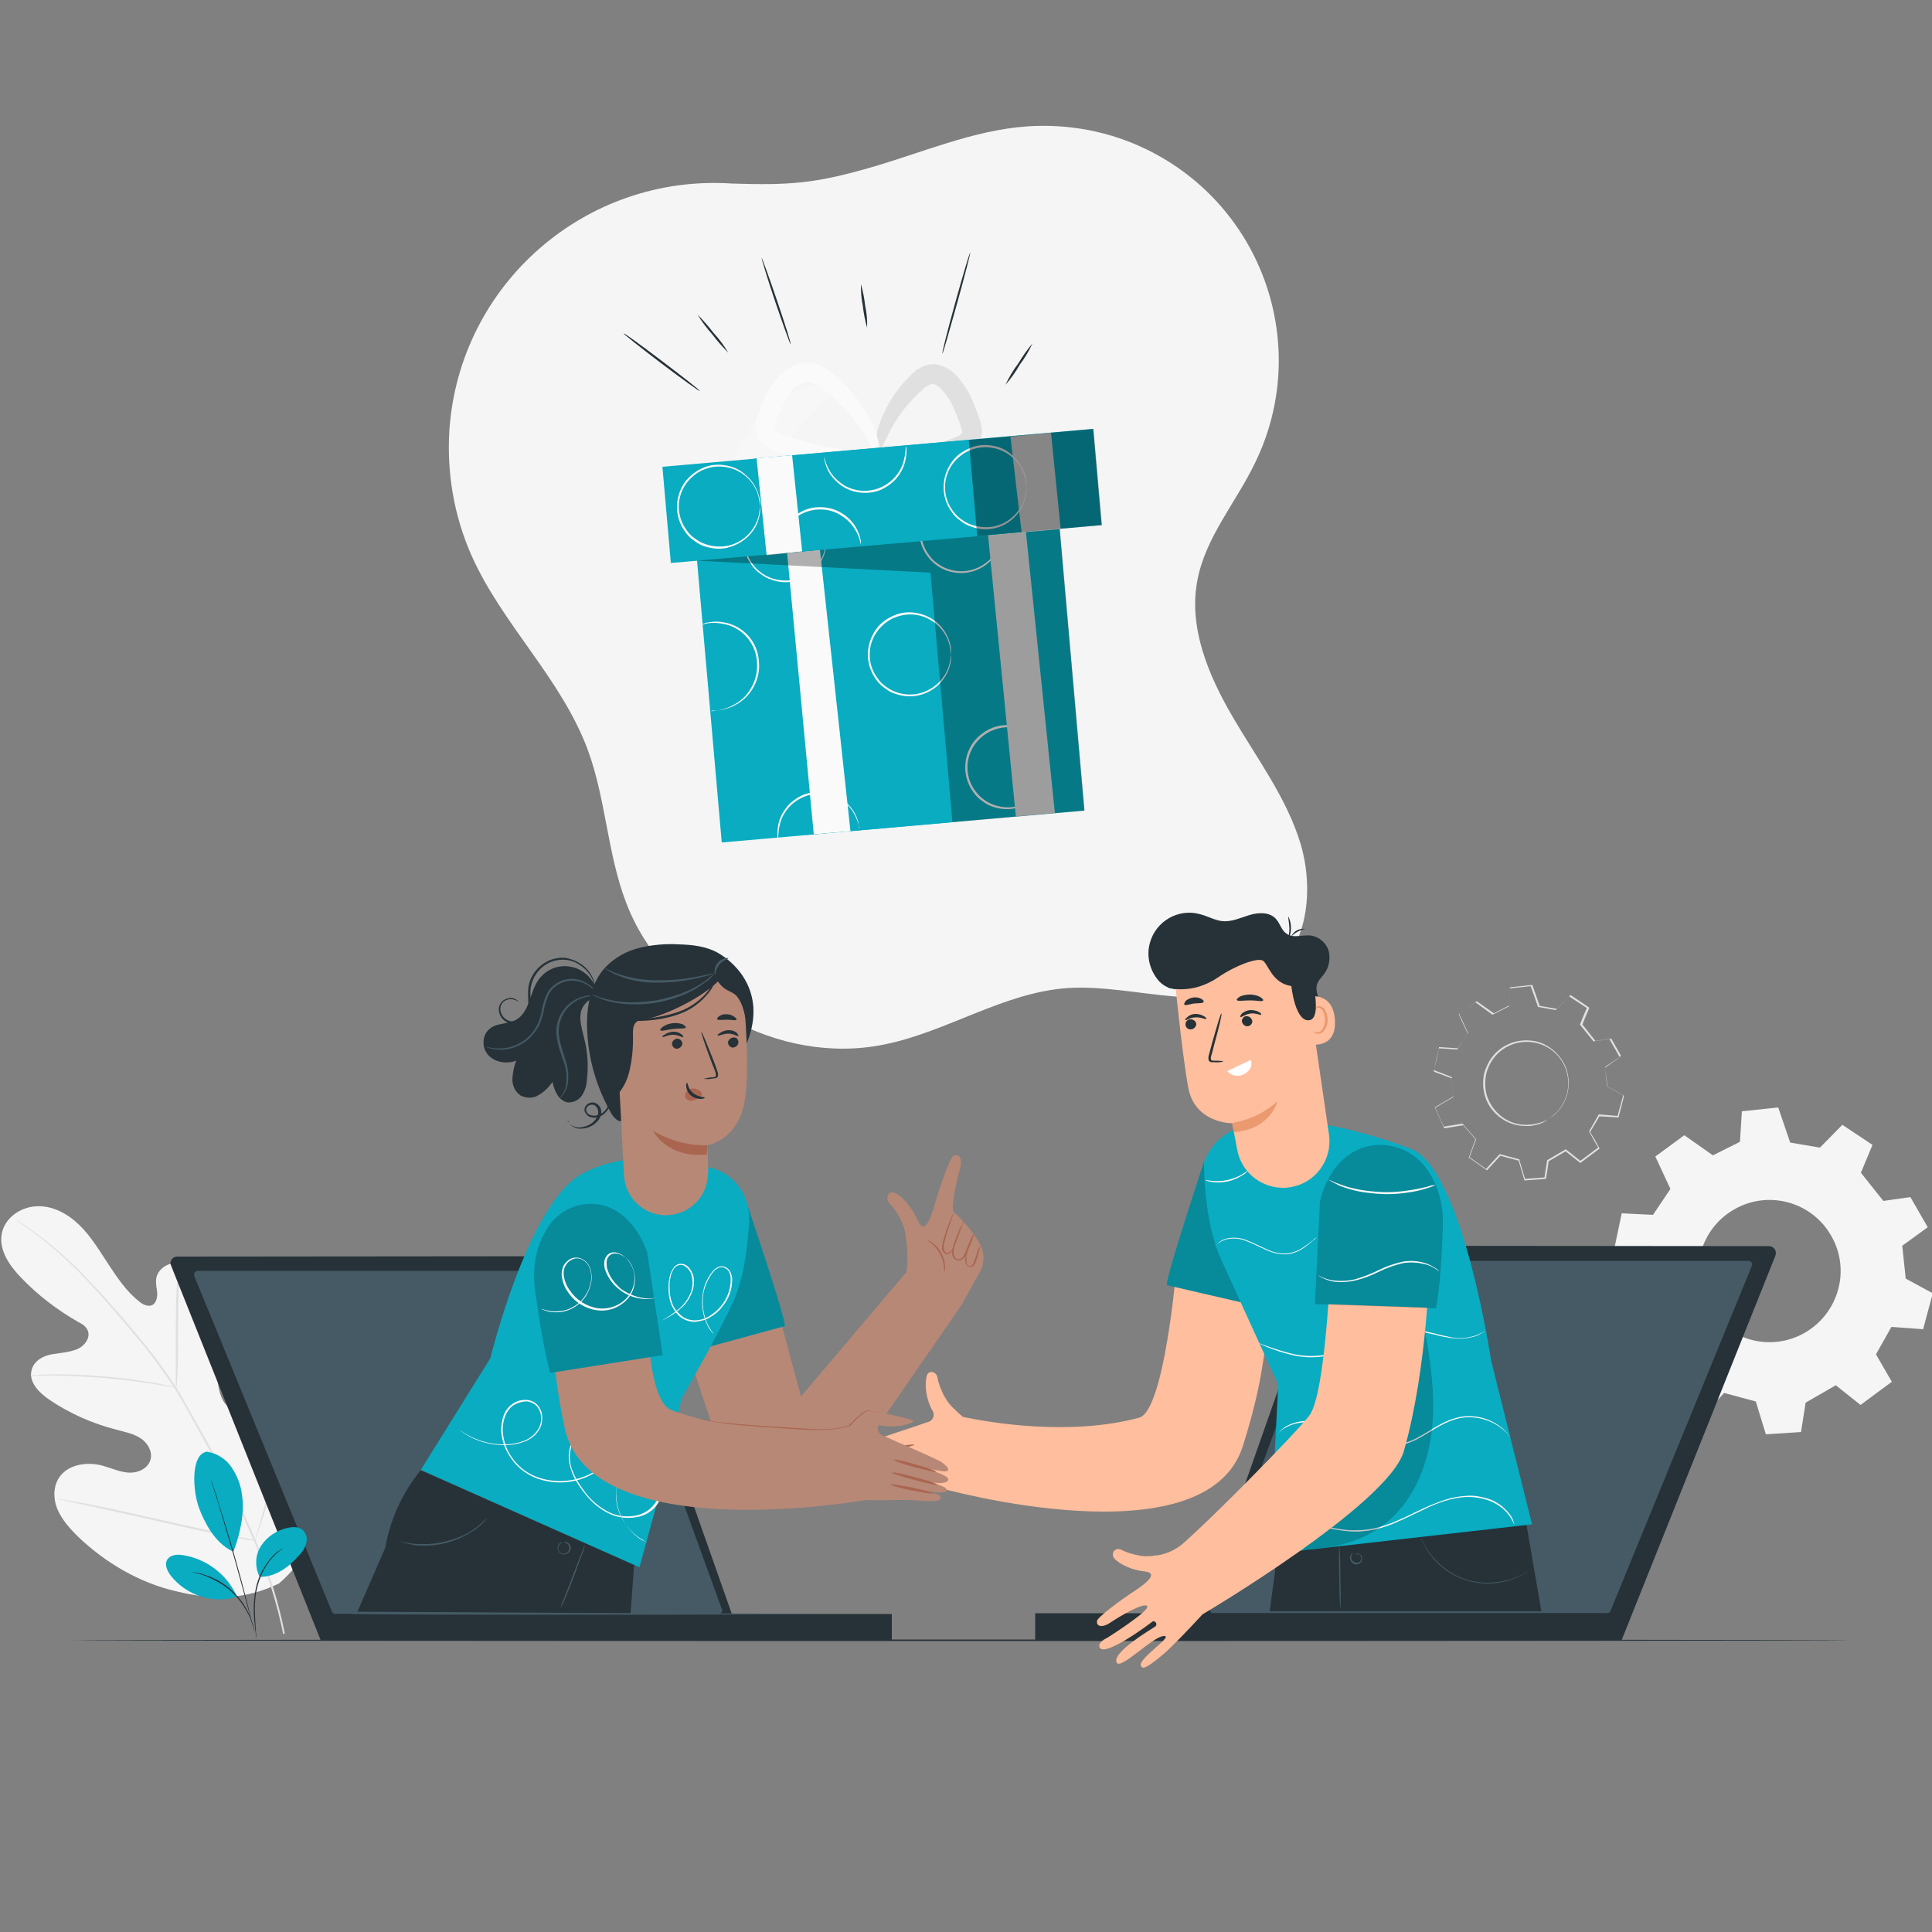 <?xml version="1.0" encoding="utf-8"?>
<!-- Generator: Adobe Illustrator 24.2.3, SVG Export Plug-In . SVG Version: 6.00 Build 0)  -->
<svg version="1.1" id="Calque_1" xmlns="http://www.w3.org/2000/svg" xmlns:xlink="http://www.w3.org/1999/xlink" x="0px" y="0px"
	 viewBox="0 0 500 500" style="enable-background:new 0 0 500 500;" xml:space="preserve">
<rect x="0" y="0" width="500" height="500" fill="#808080" stroke="none"/>
<style type="text/css">
	.st0{fill:#F5F5F5;}
	.st1{opacity:0.2;}
	.st2{fill:#FFFFFF;}
	.st3{fill:#263238;}
	.st4{fill:#E0E0E0;}
	.st5{fill:none;}
	.st6{fill:#455A64;}
	.st7{fill:#FFBE9D;}
	.st8{fill:#A36957;}
	.st9{fill:#09ACC1;}
	.st10{opacity:0.2;enable-background:new    ;}
	.st11{fill:#FAFAFA;}
	.st12{fill:#EB996E;}
	.st13{fill:#B78876;}
	.st14{fill:#AA6550;}
	.st15{opacity:0.3;}
	.st16{opacity:0.4;}
</style>
<g id="freepik--light-bulb--inject-8">
	<path class="st0" d="M189.4,47.5c-37.8-2.5-70.5,26-73.1,63.8c-0.7,11.1,1.2,22.2,5.7,32.4c8,18,23.4,32,30.2,50.6
		c4.6,12.6,5,26.6,9.8,39.2c9.8,25.9,39.8,42.4,66.9,36.8c16.3-3.3,30.9-13.5,47.5-14.6c17.8-1.1,38.1,7.9,52.2-3
		c9.9-7.7,11.5-22.3,8-34.3c-3.6-11.9-11.3-22.1-17.6-32.9s-11.5-23.2-9.1-35.4c2.1-11.1,10-20.1,14.9-30.3
		c14.7-30.1,2.1-66.4-28-81.1c-9.6-4.7-20.2-6.7-30.9-6c-14.2,1-27.4,6.9-41.1,10.8S204.6,48,189.4,47.5"/>
	<g class="st1">
		<path class="st2" d="M204.2,155.9c-0.5,0.5-1.7,0.4-3.5-0.5c-2.4-1.4-4.5-3.2-6.2-5.5c-2.5-3.3-4.4-7.1-5.4-11.1
			c-2.7-10.3-0.4-21.2,6.4-29.4c2.6-3.2,5.9-5.9,9.6-7.8c2.4-1.3,5.1-2.1,7.9-2.4c2-0.1,3.1,0.3,3.3,1c0.4,1.5-2.8,3.6-6.8,7.6
			c-2.3,2.3-4.3,4.8-6,7.5c-2,3.2-3.4,6.7-4.3,10.3c-0.8,3.7-0.9,7.4-0.4,11.2c0.4,3.2,1.2,6.3,2.3,9.3
			C203.1,151.4,205.2,154.7,204.2,155.9z"/>
	</g>
	<g class="st1">
		<path class="st2" d="M215.5,168.4c-0.3,2.7-2.7,4.7-5.4,4.4c-2.7-0.3-4.7-2.7-4.4-5.4c0.3-2.5,2.4-4.5,5-4.4
			C213.5,163.1,215.7,165.6,215.5,168.4z"/>
	</g>
	<path class="st3" d="M181.1,101.2c-0.1,0.1-4.6-3.1-10-7.2s-9.8-7.6-9.7-7.7c0.1-0.2,4.6,3.1,10,7.2
		C176.8,97.6,181.2,101,181.1,101.2z"/>
	<path class="st3" d="M188.5,91.3c-1.5-1.5-2.9-3.1-4.2-4.8c-1.4-1.6-2.7-3.3-3.8-5.1c1.5,1.5,2.9,3.1,4.2,4.8
		C186.2,87.8,187.4,89.5,188.5,91.3z"/>
	<path class="st3" d="M204.6,89.1c-0.1,0-1.9-4.9-4-11.1c-2.1-6.2-3.6-11.3-3.5-11.3c0.1,0,1.9,4.9,4,11.1
		C203.2,84,204.8,89,204.6,89.1z"/>
	<path class="st3" d="M224.4,84.8c-0.5-1.8-0.9-3.7-1.1-5.6c-0.4-1.9-0.5-3.8-0.5-5.7c0.5,1.8,0.9,3.7,1.1,5.6
		C224.3,81,224.5,82.9,224.4,84.8z"/>
	<path class="st3" d="M243.9,91.5c-0.2,0,1.3-5.9,3.3-13.1c2-7.2,3.7-13,3.9-13c0.1,0-1.4,5.9-3.4,13.1
		C245.7,85.7,244,91.6,243.9,91.5z"/>
	<path class="st3" d="M260.2,99.6c0.9-1.9,2-3.8,3.3-5.5c1.1-1.8,2.3-3.6,3.7-5.2c-0.9,1.9-2,3.8-3.3,5.5
		C262.9,96.2,261.6,98,260.2,99.6z"/>
</g>
<g id="freepik--background-complete--inject-8">
	<path class="st0" d="M498.9,317.6l-4.5-7.8l-7,1l-5.8-7.3l3-7.2l-7.8-5.2l-5.8,5.9l-7.7-1.3l-3.1-9.1l-9.4,1l-0.5,7.9l-7,3.5
		l-7.4-5.2l-7.5,5.5l3.9,8.4l-4.5,6.7l-8.1-0.4l-2.1,10l7.7,3l0.7,8.4l-8,4.6l3.8,8.7l8.3-1.3l5.5,6.3l-2.9,7.9l7.6,5.3l5.9-6.4
		l8.2,2.2l2.6,8.5l9.1-0.6l1.2-7.6l7.8-4.5l6.4,5.1l8.1-6l-4.1-7.1l4-7.1l8.2,0.6l2.5-9.3l-7-3.8l-0.9-8.5L498.9,317.6z
		 M467.1,344.9c-8.8,5.1-20.1,2-25.1-6.8c-5.1-8.8-2-20.1,6.8-25.1c8.8-5.1,20.1-2,25.1,6.8C479,328.6,475.9,339.8,467.1,344.9z"/>
	<path class="st0" d="M72.2,409.8c13.9-12,15.2-31.7,12.9-49c-0.4-2.9-0.4-6-2-8.4c-1.6-2.4-5.1-3.8-7.5-2.3c-2.1,1.2-2.7,3.8-3.7,6
		c-1.3,2.9-3.5,5.4-6.1,7.2c-1.8,1.1-4,2-5.9,1.2c-2.6-1.1-3.3-4.6-3.6-7.4l-1.5-16.2c-0.3-2.9-0.6-5.8-1.8-8.5
		c-1.2-2.7-3.4-5-6.3-5.5c-2.8-0.5-6.1,1.4-6.3,4.3c-0.1,1.2,0.2,2.4,0.3,3.6c0,1.2-0.4,2.6-1.4,3c-1.1,0.4-2.4-0.2-3.3-1
		c-3.3-2.6-5.7-6.2-8-9.7s-4.5-7.2-7.5-10.1c-3-2.9-7-5.1-11.2-4.8c-4.2,0.2-8.3,3.2-8.9,7.4c-0.6,4.2,2.2,8.1,5.1,11.1
		c4.3,4.5,9.3,8.3,14.7,11.4c1,0.5,2,1.1,2.5,2.2c0.8,1.9-0.8,4-2.6,4.8c-2.1,0.9-4.4,1-6.7,1.4s-4.6,1.7-5.2,4
		c-0.9,3.1,1.9,5.9,4.5,7.7c5.3,3.6,11.2,6.2,17.4,7.8c2.2,0.6,4.5,1,6.4,2.3s3.2,3.8,2.3,5.9s-3.4,3.1-5.7,2.9s-4.4-1.2-6.6-1.8
		c-4.1-1.1-9.2-0.3-11.4,3.4c-1.4,2.4-1.3,5.6-0.1,8.2s3.1,4.7,5.1,6.7c7.1,6.8,15.9,12,25.4,14.2C54.8,414.1,63.4,414.1,72.2,409.8
		"/>
	<path class="st4" d="M73.7,422.7c-1.6-8-4-15.8-7.2-23.3c-3.9-9.2-8.3-18.1-13.2-26.8c-1.3-2.3-2.6-4.6-3.8-6.8
		c-1.3-2.2-2.5-4.5-3.8-6.6c-2.6-4-5.4-7.9-8.5-11.6c-2.9-3.6-5.7-6.9-8.4-9.9c-2.7-3.1-5.3-5.8-7.7-8.3c-3.8-3.9-8-7.5-12.4-10.7
		c-1.6-1.1-2.8-2-3.6-2.5c-0.4-0.3-0.7-0.5-1-0.6c-0.1-0.1-0.2-0.1-0.3-0.2c0.1,0.1,0.2,0.2,0.3,0.2l0.9,0.7c0.8,0.6,2,1.4,3.6,2.6
		c4.4,3.3,8.5,6.9,12.3,10.8c2.4,2.5,5,5.3,7.6,8.3s5.5,6.4,8.4,9.9c3,3.7,5.8,7.6,8.4,11.6c1.3,2.1,2.6,4.3,3.8,6.6
		c1.3,2.2,2.5,4.5,3.8,6.8c4.9,8.7,9.3,17.6,13.2,26.8c3.1,7.5,5.6,15.3,7.2,23.2"/>
	<path class="st4" d="M45.6,359.1c0.1-0.4,0.2-0.8,0.2-1.3c0.1-0.8,0.1-2,0.2-3.5c0.1-2.9,0.1-6.9,0.1-11.4c0-4.5,0.1-8.5,0.2-11.4
		c0.1-1.4,0.1-2.6,0.2-3.4c0-0.4,0-0.8,0-1.3c-0.1,0.4-0.2,0.8-0.2,1.2c-0.1,0.8-0.3,2-0.4,3.4c-0.3,2.9-0.4,7-0.4,11.4
		s0,8.4,0,11.4c0,1.4,0,2.5,0,3.5C45.5,358.3,45.5,358.7,45.6,359.1z"/>
	<path class="st4" d="M7.7,356c0.5,0.1,1,0.1,1.5,0c1,0,2.3,0,4.1,0c3.4,0,8.2,0.2,13.4,0.6c5.2,0.4,9.9,1.1,13.3,1.6
		c1.7,0.3,3.1,0.5,4,0.7c0.5,0.1,1,0.2,1.4,0.2c-0.5-0.2-1-0.3-1.4-0.4c-0.9-0.2-2.3-0.5-4-0.8c-3.4-0.6-8.1-1.3-13.4-1.7
		c-4.5-0.4-9-0.6-13.5-0.5c-1.7,0-3.1,0.1-4.1,0.2C8.7,355.8,8.2,355.9,7.7,356z"/>
	<path class="st4" d="M66,398.7c0.1-0.2,0.2-0.3,0.2-0.5c0.1-0.4,0.3-0.8,0.5-1.4c0.4-1.2,1-3,1.7-5.2c1.4-4.4,3-10.6,4.8-17.5
		s3.4-13.1,4.6-17.5c0.6-2.2,1.1-4,1.5-5.3c0.2-0.6,0.3-1.1,0.4-1.4c0.1-0.2,0.1-0.3,0.1-0.5c-0.1,0.2-0.2,0.3-0.2,0.5
		c-0.1,0.4-0.3,0.8-0.5,1.4c-0.4,1.2-1,3-1.7,5.2c-1.4,4.4-3,10.6-4.8,17.5c-1.8,6.9-3.4,13.1-4.6,17.5c-0.6,2.2-1.1,4-1.5,5.3
		l-0.4,1.4C66.1,398.4,66,398.6,66,398.7z"/>
	<path class="st4" d="M15,387.9c0.2,0.1,0.3,0.1,0.5,0.2l1.5,0.3l5.5,1.2c4.6,1,11,2.4,18,4c7,1.6,13.4,3,18,3.9
		c2.3,0.4,4.2,0.8,5.5,1l1.5,0.2c0.2,0,0.4,0.1,0.5,0c-0.2-0.1-0.3-0.1-0.5-0.2l-1.4-0.3l-5.5-1.1c-4.6-1-11-2.4-18-4
		s-13.4-3-18-3.9c-2.3-0.4-4.2-0.8-5.5-1l-1.5-0.2C15.4,387.9,15.2,387.9,15,387.9z"/>
	<path class="st5" d="M419.3,273.5l-2.7-4.6l-4.2,0.6l-3.4-4.3l1.8-4.3l-4.6-3.1l-3.5,3.5l-4.6-0.8l-1.9-5.4l-5.6,0.6l-0.3,4.7
		l-4.1,2.1l-4.4-3.1l-4.5,3.2l2.3,5l-2.6,4l-4.8-0.3l-1.3,5.9l4.6,1.8l0.4,5l-4.7,2.7l2.3,5.1l4.9-0.8l3.3,3.8l-1.7,4.7l4.5,3.2
		l3.5-3.8l4.9,1.3l1.5,5.1l5.4-0.4l0.7-4.5l4.6-2.7l3.8,3l4.8-3.6l-2.4-4.2l2.4-4.2l4.9,0.4l1.5-5.5l-4.2-2.3l-0.6-5.1L419.3,273.5z
		 M400.4,289.8c-5.2,3-11.9,1.2-14.9-4c-3-5.2-1.2-11.9,4-14.9c5.2-3,11.9-1.2,14.9,4C407.5,280.1,405.7,286.8,400.4,289.8
		L400.4,289.8z"/>
	<path class="st4" d="M400.5,289.8c0.7-0.5,1.4-1.1,2.1-1.7c0.8-0.7,1.4-1.6,1.9-2.5c2.5-4.5,1.5-10.2-2.5-13.5
		c-0.8-0.7-1.7-1.2-2.6-1.6c-1-0.4-2-0.7-3.1-0.8c-4.7-0.5-9.1,2-11,6.3c-0.9,1.9-1.1,4.1-0.8,6.2c0.3,1.9,1.2,3.7,2.4,5.1
		c2,2.4,4.9,3.8,8,3.8c1,0,2.1-0.1,3.1-0.4C398.8,290.5,399.7,290.2,400.5,289.8c0,0,0,0-0.1,0.1l-0.5,0.3c-0.2,0.1-0.5,0.3-0.8,0.4
		c-0.4,0.2-0.7,0.3-1.1,0.4c-1,0.3-2.1,0.5-3.2,0.4c-3.2,0-6.2-1.4-8.3-3.8c-1.3-1.5-2.2-3.3-2.5-5.3c-0.2-1.1-0.2-2.1-0.1-3.2
		c0.1-1.1,0.4-2.2,0.9-3.2c1.9-4.5,6.6-7.1,11.4-6.6c2.2,0.2,4.2,1.1,5.9,2.6c1.5,1.3,2.7,3,3.3,4.8c1,3,0.7,6.3-0.9,9.1
		c-0.5,0.9-1.2,1.8-2,2.5c-0.3,0.3-0.6,0.5-0.9,0.7c-0.2,0.2-0.5,0.3-0.7,0.5l-0.4,0.3C400.5,289.8,400.5,289.8,400.5,289.8z"/>
	<path class="st4" d="M419.3,273.5l-0.2,0.2l-0.7,0.5l-3,2.1v-0.1c0.2,1.4,0.4,3.1,0.6,5.1l0-0.1l4.2,2.3h0.1v0.1
		c-0.4,1.7-0.9,3.5-1.4,5.5v0.1h-0.1l-4.9-0.3l0.1-0.1l-2.5,4.2v-0.1c0.8,1.3,1.6,2.7,2.4,4.2l0.1,0.1l-0.1,0.1l-4.8,3.6l-0.1,0.1
		l-0.1-0.1l-3.8-3h0.2l-4.6,2.7l0.1-0.1c-0.2,1.4-0.4,2.9-0.7,4.5v0.1h-0.1l-5.4,0.4h-0.1l0-0.1l-1.5-5.1l0.1,0.1l-4.9-1.3l0.2-0.1
		l-3.5,3.8l-0.1,0.1l-0.1-0.1l-4.5-3.2l-0.1-0.1l0.1-0.1c0.5-1.4,1.1-3.1,1.7-4.7l0,0.2l-3.3-3.8l0.2,0.1l-4.9,0.8h-0.1l-0.1-0.1
		c-0.7-1.6-1.5-3.4-2.3-5.1l-0.1-0.2l0.2-0.1l0.1-0.1c1.6-0.9,3.1-1.8,4.6-2.7l-0.1,0.2c-0.1-1.7-0.3-3.3-0.4-5l0.1,0.2l-4.6-1.7
		l-0.1-0.1v-0.2c0.4-2,0.8-4,1.3-5.9v-0.2h0.2l4.8,0.3l-0.2,0.1l2.7-4v0.2c-0.8-1.7-1.6-3.3-2.3-5l-0.1-0.1l0.1-0.1l4.5-3.2l0.1-0.1
		l0.1,0.1l4.4,3.1h-0.2l4.1-2.1l-0.1,0.1c0.1-1.6,0.2-3.2,0.3-4.7v-0.1h0.1l5.6-0.6h0.1v0.1l1.9,5.4l-0.1-0.1l4.6,0.8h-0.1l3.5-3.5
		l0.1-0.1l0.1,0.1l4.6,3.1l0.1,0.1v0.1c-0.7,1.6-1.3,3-1.8,4.3v-0.1l3.4,4.3h-0.1l4.2-0.6h0v0l2,3.5l0.5,0.9
		C419.2,273.5,419.2,273.6,419.3,273.5c-0.1,0.1-0.2,0-0.3-0.2s-0.3-0.5-0.5-0.9l-2-3.5h0.1l-4.2,0.6h0v0l-3.5-4.3v0v-0.1
		c0.5-1.3,1.1-2.7,1.8-4.3l0,0.1l-4.7-3.1h0.2c-1.1,1.1-2.2,2.3-3.5,3.5l0,0.1h-0.1l-4.5-0.8H398v-0.1c-0.6-1.7-1.2-3.5-1.9-5.4
		l0.2,0.1l-5.6,0.6l0.1-0.1c-0.1,1.5-0.2,3.1-0.3,4.7v0.1l-0.1,0l-4.1,2.1l-0.1,0l-0.1-0.1l-4.4-3.2h0.2l-4.4,3.2l0.1-0.2l2.3,5
		l0,0.1l-0.1,0.1l-2.6,4l-0.1,0.1H377l-4.8-0.3l0.2-0.1c-0.4,2-0.8,3.9-1.3,5.9l-0.1-0.2l4.6,1.8l0.1,0v0.1c0.1,1.6,0.3,3.3,0.4,5
		v0.1l-0.1,0.1l-4.6,2.7l-0.1,0.1l0.1-0.2l2.3,5.1l-0.2-0.1l4.9-0.8h0.1l0.1,0.1c1.1,1.3,2.2,2.6,3.3,3.8l0.1,0.1v0.1
		c-0.6,1.6-1.2,3.2-1.7,4.7l-0.1-0.2l4.5,3.2h-0.2l3.5-3.8l0.1-0.1h0.1l4.9,1.3h0.1v0.1c0.5,1.7,1,3.5,1.5,5.1l-0.2-0.1l5.4-0.4
		l-0.2,0.1c0.2-1.6,0.5-3.1,0.7-4.5v-0.1l0.1,0l4.6-2.7l0.1-0.1l0.1,0.1l3.8,3h-0.2l4.8-3.6v0.2c-0.9-1.4-1.7-2.9-2.4-4.2l0-0.1
		l0-0.1l2.4-4.2l0-0.1h0.1l4.9,0.4l-0.1,0.1c0.5-2,1.1-3.9,1.5-5.5l0,0.1l-4.2-2.3l0,0v0l-0.5-5.1v0l0,0l3-2l0.8-0.5L419.3,273.5z"
		/>
</g>
<g id="freepik--Floor--inject-8">
	<path class="st3" d="M478.9,424.5c0,0.1-103,0.2-230,0.2s-230-0.1-230-0.2s103-0.2,230-0.2S478.9,424.4,478.9,424.5z"/>
</g>
<g id="freepik--character-2--inject-8">
	<path class="st3" d="M459.5,324.9l-39.8,99.5H308l35.5-100.8c0.3-0.7,0.9-1.2,1.7-1.2l112.6,0.1c1,0,1.8,0.8,1.8,1.8
		C459.6,324.4,459.5,324.7,459.5,324.9z"/>
	<path class="st6" d="M453.3,327.8l-36.5,89.1c-0.2,0.4-0.5,0.6-1,0.6H314.1c-0.6,0-1-0.4-1-1c0-0.1,0-0.2,0.1-0.4l32.4-89.1
		c0.1-0.4,0.5-0.7,1-0.7h105.9c0.6,0,1,0.5,1,1C453.4,327.5,453.3,327.7,453.3,327.8z"/>
	<polygon class="st3" points="419.7,424.5 418.7,424.5 267.9,424.5 267.9,417.5 415.5,417.5 	"/>
	<path class="st7" d="M304.4,328.8c0,0-3.1,36.4-9.6,38.1c-17.9,4.8-38.4,1.3-45.6-0.2c-0.8-0.7-1.7-1.5-2.8-2.6
		c-0.9-0.9-1.6-2-2.2-3.1c-0.7-1.4-1.3-2.9-1.6-4.5c-0.2-1.4-2-2-2.6-0.8c-0.6,1.2-0.9,5.6,1.5,9.7c0.4,1-0.1,2.1-1,2.5
		c-0.1,0-0.2,0.1-0.3,0.1c-3,1.1-13.8,4.5-15.5,5.3c-1.5,0.7-3,2-1.4,2.3c1.6,0.3,10.5-1,10.5-1s-11.6,1.4-11.4,3.1
		c0.2,1.2,3.3,1.7,10.9,0c0,0-9.6,1.3-10.6,2.3c-2.3,2.3,9.3,0.9,9.3,0.9c-8.1,1-8,0.6-8.1,1.7c-0.1,0.8,1.8,1.2,6.2,1.2
		c3.6,0,7.3,0.8,12.8,1.2l0,0c0,0,69.3,19.6,78.8-10.9c5.1-16.4,5.2-22.7,6.9-33.5"/>
	<path class="st8" d="M236.8,380.3c0,0.2-2.4,0.6-5.5,0.9c-3.1,0.3-5.6,0.4-5.6,0.2s2.5-0.6,5.5-0.9
		C234.3,380.2,236.8,380.1,236.8,380.3z"/>
	<path class="st8" d="M236.7,377.2c0,0.2-2.6,0.8-5.8,1.3c-3.2,0.5-5.9,0.8-5.9,0.6c0-0.2,2.6-0.8,5.8-1.3
		C234,377.3,236.7,377,236.7,377.2z"/>
	<path class="st8" d="M236.6,373.9c0,0.2-2.4,0.8-5.5,1.4c-3.1,0.5-5.6,0.8-5.6,0.6s2.4-0.8,5.5-1.4
		C234.1,374,236.6,373.7,236.6,373.9z"/>
	<polygon class="st3" points="394.4,390.8 398.9,417 328.6,417 331.3,396.7 	"/>
	<path class="st9" d="M311.6,300.7c0,0-10.2,30.7-9.6,31.9l22.5,5.2L311.6,300.7z"/>
	<path class="st10" d="M311.6,300.7c0,0-10.2,30.7-9.6,31.9l22.5,5.2L311.6,300.7z"/>
	<path class="st9" d="M330.8,358.3l-2.2,43.9l67.9-7.7l-10.6-42.4c0,0-7.3-49.2-20.6-54.7c-4.6-1.8-9.3-3.3-14.1-4.5
		c-8.5-2.4-17.4-3.1-26.1-1.9l-1.4,0.2c-5.5,0.6-10.2,4.3-12.1,9.6c0,0-0.2,15.1,4.4,25.1L330.8,358.3z"/>
	<path class="st6" d="M346.9,416.2c-0.1,0-0.3-3.6-0.3-8c-0.1-4.4-0.1-8,0-8c0.1,0,0.3,3.6,0.3,8C347,412.6,347,416.2,346.9,416.2z"
		/>
	<path class="st6" d="M350.6,402.3c0,0,0.1-0.1,0.3-0.2c0.7-0.2,1.4,0.2,1.6,0.9c0,0.1,0.1,0.3,0,0.4c0,0.7-0.4,1.2-1,1.4
		c-0.6,0.2-1.3,0-1.7-0.5c-0.3-0.4-0.5-0.9-0.4-1.4c0.2-0.8,0.7-1.1,0.7-1.1c-0.2,0.3-0.3,0.7-0.4,1.1c-0.1,0.8,0.5,1.4,1.3,1.5
		c0.2,0,0.3,0,0.5,0c0.5-0.2,0.8-0.6,0.8-1.1c0-0.4-0.2-0.8-0.5-1C351.4,402.2,351,402.2,350.6,402.3z"/>
	<path class="st6" d="M395.5,406.6c-0.1,0.1-0.2,0.2-0.3,0.2c-0.3,0.2-0.5,0.4-0.8,0.5c-1,0.6-2.1,1.1-3.3,1.5
		c-7.8,2.7-16.5-0.1-21.2-6.8c-0.7-1-1.3-2-1.8-3.1c-0.2-0.4-0.3-0.7-0.4-0.9c-0.1-0.2-0.1-0.3-0.1-0.3c0,0,0.2,0.4,0.6,1.2
		c1.3,2.7,3.2,5,5.5,6.8c3.4,2.7,7.7,4.1,12.1,3.9c1.8-0.1,3.5-0.4,5.2-0.9c1.1-0.4,2.2-0.8,3.3-1.4
		C394.7,407,395.1,406.8,395.5,406.6z"/>
	<path class="st11" d="M340.7,320.2c-0.2,0.3-0.5,0.5-0.8,0.8c-0.8,0.7-1.6,1.3-2.4,1.9c-1.3,0.9-2.7,1.5-4.3,1.7
		c-1.9,0.1-3.8-0.3-5.5-1.1c-1.8-0.8-3.5-1.7-5.1-2.3c-1.4-0.6-2.9-0.8-4.4-0.6c-1,0.1-2,0.5-2.8,1.1c-0.6,0.4-0.8,0.8-0.8,0.7
		c0-0.1,0.1-0.2,0.2-0.2c0.2-0.2,0.4-0.4,0.6-0.6c0.8-0.7,1.8-1.1,2.8-1.2c1.5-0.2,3.1,0,4.5,0.6c1.6,0.6,3.3,1.5,5.1,2.3
		c1.6,0.8,3.5,1.2,5.3,1.1c1.5-0.2,2.9-0.7,4.2-1.6c0.9-0.6,1.7-1.2,2.5-1.8C340.1,320.6,340.4,320.4,340.7,320.2z"/>
	<path class="st11" d="M322.9,303c-0.4,0.5-0.8,0.9-1.3,1.1c-2.4,1.6-5.2,2.2-8,1.8c-0.6-0.1-1.1-0.2-1.7-0.5c0-0.1,0.7,0.1,1.7,0.2
		c2.7,0.3,5.5-0.3,7.9-1.7C322.3,303.4,322.8,303,322.9,303z"/>
	<path class="st11" d="M384.3,344.4c-0.1,0.1-0.3,0.3-0.5,0.4c-0.5,0.3-1,0.6-1.6,0.9c-2.1,0.7-4.3,0.9-6.5,0.6
		c-1.5-0.2-3-0.5-4.4-0.9c-1.7-0.4-3.4-0.8-5.1-1c-1.9-0.2-3.8,0-5.6,0.4c-2,0.5-3.9,1.1-5.8,1.9c-3.9,1.6-7.5,3.3-11.1,4.1
		c-3.2,0.7-6.5,0.6-9.6-0.2c-2.1-0.5-4.2-1.2-6.2-2l-1.6-0.7c-0.2-0.1-0.4-0.2-0.6-0.3c0.2,0,0.4,0.1,0.6,0.2l1.7,0.6
		c2,0.7,4.1,1.4,6.2,1.9c3.1,0.8,6.4,0.8,9.5,0.2c3.5-0.7,7.2-2.5,11-4.1c1.9-0.8,3.8-1.5,5.8-1.9c1.9-0.4,3.8-0.6,5.7-0.4
		c1.7,0.2,3.4,0.6,5.1,1c1.4,0.4,2.9,0.7,4.3,1c2.1,0.4,4.3,0.2,6.4-0.5C382.9,345.2,383.6,344.9,384.3,344.4z"/>
	<path class="st11" d="M330.5,371.3c0,0,0-0.1,0.1-0.1l0.3-0.4c0.4-0.5,0.9-0.9,1.4-1.3c0.8-0.6,1.8-1,2.8-1.3
		c1.3-0.4,2.6-0.5,4-0.5c3,0,6.4,1.3,10,2.9c1.9,0.9,3.8,1.6,5.7,2.3c2.1,0.7,4.3,1,6.4,0.9c2.2-0.2,4.3-0.9,6.1-2
		c1.9-1,3.6-2.2,5.3-3.1c1.6-0.9,3.4-1.6,5.2-2c4-0.7,8.1,0.4,11.2,3.1c0.7,0.6,1.2,1.2,1.7,1.9c0,0-0.1-0.1-0.1-0.1
		c-0.1-0.1-0.2-0.2-0.3-0.4c-0.2-0.2-0.4-0.4-0.6-0.6c-0.3-0.3-0.5-0.5-0.8-0.7c-1.8-1.5-4-2.5-6.3-2.9c-1.6-0.3-3.2-0.3-4.8,0
		c-1.8,0.4-3.5,1.1-5.1,2c-1.7,0.9-3.4,2.1-5.3,3.1c-1.9,1.1-4.1,1.9-6.3,2.1c-2.2,0.1-4.5-0.2-6.6-0.9c-2-0.7-3.9-1.4-5.7-2.3
		c-3.6-1.6-6.9-2.9-9.9-2.9c-1.3-0.1-2.6,0.1-3.9,0.4c-1,0.3-1.9,0.7-2.7,1.2C331.7,370.1,331,370.6,330.5,371.3z"/>
	<path class="st11" d="M391.8,394.4c-0.3-0.8-0.8-1.6-1.3-2.3c-1.5-1.9-3.5-3.3-5.9-4c-1.6-0.5-3.3-0.7-4.9-0.7
		c-1.9,0.1-3.8,0.4-5.6,1c-2,0.6-4,1.4-5.9,2.4c-2,0.9-4.1,2-6.2,2.9c-2.1,1-4.3,1.7-6.5,2.2c-2.1,0.4-4.3,0.6-6.4,0.4
		c-3.6-0.3-7.2-1.1-10.6-2.5c-2.9-1.1-5.2-2.2-6.7-2.9l-1.8-0.9l-0.5-0.2l-0.2-0.1c0.1,0,0.1,0,0.2,0.1l0.5,0.2l1.8,0.8
		c1.6,0.7,3.9,1.7,6.8,2.8c3.4,1.3,6.9,2.1,10.5,2.4c2.1,0.1,4.2,0,6.3-0.4c2.2-0.5,4.4-1.2,6.5-2.2c2.2-0.9,4.2-2,6.2-2.9
		c1.9-0.9,3.9-1.7,6-2.4c1.9-0.6,3.8-0.9,5.7-1c1.7-0.1,3.4,0.2,5.1,0.7c2.4,0.7,4.4,2.2,5.9,4.2c0.4,0.5,0.7,1.1,0.9,1.8
		c0.1,0.2,0.1,0.4,0.2,0.5C391.8,394.4,391.8,394.4,391.8,394.4z"/>
	<g class="st1">
		<path d="M340,400.8c6.9-0.3,13.8-2.6,19.1-7c7.2-6.1,10.8-15.6,11.6-25.1c0.8-9.4-0.9-18.8-2.6-28.1c-6.5,9-11.7,18.9-15.6,29.3
			c-2.6,6.8-4.8,14.3-10.5,18.9c-2,1.6-4.4,2.9-6,4.9c-1.6,2.1-1.9,5.5,0.2,7l1.9,0.6"/>
	</g>
	<path class="st7" d="M290.2,401.1c1.4,0.7,2.8,1.1,4.3,1.4c1.2,0.3,2.4,0.3,3.6,0.2c0.6-0.1,1.1-0.2,1.6-0.2
		c2.3-0.4,4.5-1.4,6.3-2.9c7.8-6.8,29-28.3,32.8-33.2c4.6-5.8,5.8-44.5,5.8-44.5l25.4,4.2c0,0-0.5,27.9-6.7,49.5
		c-4,13.8-52.1,42.2-52.1,42.2c-3.6,3.9-7.6,8.1-10,10.2c-5.1,4.3-5.5,3.8-5.9,3.2c-1.1-1.8,8.7-7.9,5.9-7.8
		c-2.9,0.1-11.1,8.8-12.2,6.9c-1.4-2.6,9-8.7,9.9-9.3s0-1.8-0.7-1.3c-1,0.8-12.3,9.2-13.6,6.7c-0.7-1.4,1.9-2.5,1.9-2.5
		s11.1-7,10.4-8.2s-7.3,2.7-9.5,4.2c-2.2,1.5-3.7,1-3.5-0.4c0.1-1,6.6-5.7,8.7-7.1c2.2-1.4,8.1-5.2,3.7-5.7
		c-4.5-0.5-7.7-2.7-8.2-3.8C287.6,401.5,289,400.4,290.2,401.1z"/>
	<path class="st9" d="M354.3,296.6c4.9-1,9.9,0.6,13.4,4.1c3,3.1,5.9,8.3,5.7,16.4c-0.5,16-1.8,21.4-1.8,21.4l-31.3-1.1l1.2-26.9
		C341.5,310.7,343.9,298.8,354.3,296.6z"/>
	<path class="st10" d="M354.3,296.6c4.9-1,9.9,0.6,13.4,4.1c3,3.1,6,8.7,5.7,16.9c-0.5,16-1.8,21-1.8,21l-31.3-1.1l1.3-26.4
		C341.5,311.1,343.9,298.8,354.3,296.6z"/>
	<path class="st11" d="M372.8,329.3c0,0-0.4-0.3-1.1-0.8c-1-0.7-2.1-1.2-3.3-1.4c-1.7-0.4-3.5-0.5-5.3-0.2c-2.1,0.5-4.2,1.2-6.2,2.2
		c-2,1-4.1,1.8-6.2,2.3c-1.8,0.4-3.6,0.5-5.4,0.3c-1.2-0.2-2.4-0.6-3.5-1.2c-0.3-0.2-0.6-0.4-0.8-0.6c-0.1-0.1-0.2-0.1-0.3-0.2
		c0,0,0.4,0.3,1.1,0.7c1.1,0.5,2.3,0.9,3.5,1c1.8,0.2,3.6,0.1,5.3-0.3c2.1-0.6,4.2-1.4,6.2-2.4c2-1,4.1-1.7,6.3-2.2
		c1.8-0.3,3.7-0.2,5.4,0.3c1.2,0.3,2.3,0.9,3.3,1.6c0.3,0.2,0.5,0.4,0.7,0.7C372.6,329.2,372.7,329.2,372.8,329.3z"/>
	<path class="st11" d="M371.5,306.7c-0.3,0.2-0.7,0.3-1,0.4c-0.3,0.1-0.7,0.3-1.2,0.4c-0.5,0.2-1,0.3-1.7,0.5
		c-1.5,0.4-3,0.6-4.5,0.8c-1.8,0.2-3.7,0.3-5.6,0.2c-1.9-0.1-3.7-0.3-5.5-0.6c-1.5-0.3-3-0.7-4.4-1.2c-0.6-0.2-1.1-0.4-1.6-0.7
		c-0.4-0.2-0.8-0.4-1.2-0.6c-0.3-0.2-0.7-0.4-1-0.6c0.4,0.1,0.7,0.3,1,0.4c0.4,0.2,0.8,0.4,1.2,0.5c0.5,0.2,1.1,0.4,1.6,0.6
		c1.4,0.5,2.9,0.8,4.3,1.1c1.8,0.3,3.6,0.5,5.5,0.6c1.8,0.1,3.7,0,5.5-0.2c1.5-0.2,3-0.4,4.4-0.7c0.6-0.1,1.2-0.3,1.7-0.4
		c0.5-0.1,0.9-0.2,1.3-0.4C370.8,306.8,371.1,306.7,371.5,306.7z"/>
	<path class="st3" d="M337.8,261.8c-0.1,1.2,0.7,2.3,1.9,2.4c0.5,0.1,1-0.1,1.4-0.4c1.3-0.9,1.2-2.9,0.6-4.3
		c-0.5-1.4-1.3-3.1-0.9-4.6c0.3-1.2,1.3-2,2-3c1.2-1.7,1.6-4,1-6c-0.7-2-2.5-3.5-4.6-3.8c-2.1-0.2-4.6,0.8-6.3-0.5
		c-1.3-0.9-1.6-2.6-2.7-3.8c-1.6-1.8-4.5-1.7-6.8-1c-2.3,0.7-4.6,1.8-7,1.6c-2-0.2-3.8-1.3-5.8-1.8c-5.6-1.6-11.5,1.8-13,7.4
		c-0.9,3.1-0.2,6.5,1.7,9.1c0.9,1.3,2.2,2.3,3.8,2.7"/>
	<path class="st7" d="M334.2,307.2L334.2,307.2c-6.5,1.2-12.8-3.1-14-9.6c-0.7-3.7-1.3-6.9-1.3-6.9s-9.7,0.1-11.4-9.3
		c-1.7-9.4-3.7-30.1-3.7-30.1l-0.1-1.3c10.1-6.6,23.1-6.1,33.8-0.4l0.3,1.9L344,294C344.7,300.3,340.4,306.1,334.2,307.2z"/>
	<path class="st2" d="M323.7,274.3l-6.1,2.9c1.1,1.3,3,1.6,4.5,0.7C324.7,276.4,323.7,274.3,323.7,274.3z"/>
	<path class="st12" d="M318.9,290.6c4.4-0.7,8.4-2.6,11.7-5.6c0,0-1.7,7.3-11.3,8L318.9,290.6z"/>
	<path class="st7" d="M338.3,258c0.2-0.1,6.9-1.7,7.2,6.4c0.2,8.1-8.1,5.7-8.1,5.4C337.4,269.6,338.3,258,338.3,258z"/>
	<path class="st12" d="M339.9,266.9c0,0,0.1,0.1,0.4,0.2c0.3,0.1,0.7,0.1,1.1,0c0.8-0.3,1.5-1.7,1.5-3.2c0-0.7-0.2-1.4-0.4-2
		c-0.2-0.5-0.6-0.9-1.1-1.1c-0.3-0.1-0.7,0.1-0.8,0.4c-0.1,0.2-0.1,0.4-0.1,0.4s-0.2-0.1-0.1-0.5c0-0.2,0.2-0.4,0.3-0.5
		c0.2-0.2,0.5-0.3,0.8-0.2c0.7,0.1,1.3,0.6,1.5,1.2c0.4,0.7,0.6,1.5,0.6,2.3c0,1.6-0.8,3.2-2,3.6c-0.4,0.1-0.9,0.1-1.3-0.2
		C339.9,267.1,339.8,266.9,339.9,266.9z"/>
	<path class="st3" d="M302.3,255.6c0,0,6.1,2,13-2.7c4.5-3.1,10.1-5.1,11.5-4.3c1.4,0.8,2.3,5.8,7.4,6.6c0,0,1,9.6,4.8,8.8
		c3.8-0.9-0.6-15.4-0.6-15.4l-9.6-5.1l-10.5-0.5l-11.1,2.8l-5.9,4.8L302.3,255.6z"/>
	<path class="st3" d="M337.8,240.4c-1.4,0.3-2.8,1-3.7,2.1C334.7,241,336.2,240.2,337.8,240.4z"/>
	<path class="st3" d="M333.4,237.2c0.5,0.9,0.7,1.9,0.7,3c0,0.7-0.1,1.5-0.4,2.2c-0.1,0.3-0.2,0.6-0.4,0.8c0.2-1,0.4-1.9,0.4-2.9
		C333.6,238.5,333.3,237.2,333.4,237.2z"/>
	<path class="st3" d="M306.8,265.1c0,0.8,0.7,1.4,1.4,1.3c0.7,0,1.3-0.6,1.4-1.3c0,0,0,0,0,0c0-0.7-0.7-1.3-1.4-1.3
		C307.5,263.7,306.8,264.3,306.8,265.1C306.8,265,306.8,265,306.8,265.1z"/>
	<path class="st3" d="M306.7,264c0.2,0.2,1.2-0.7,2.7-0.7c1.5-0.1,2.6,0.6,2.8,0.4c0.1-0.1-0.1-0.4-0.6-0.7
		c-0.7-0.4-1.4-0.6-2.2-0.6c-0.8,0-1.5,0.3-2.1,0.8C306.8,263.6,306.7,263.9,306.7,264z"/>
	<path class="st3" d="M321.4,264.3c0.1,0.7,0.7,1.3,1.4,1.3c0.7,0,1.3-0.6,1.3-1.3c0,0,0,0,0,0c-0.1-0.7-0.7-1.3-1.4-1.3
		C322,262.9,321.4,263.5,321.4,264.3C321.4,264.3,321.4,264.3,321.4,264.3z"/>
	<path class="st3" d="M321,263.2c0.2,0.2,1.2-0.7,2.6-0.9s2.6,0.5,2.8,0.3c0.1-0.2-0.1-0.4-0.6-0.7c-0.7-0.4-1.5-0.5-2.3-0.5
		c-0.8,0.1-1.5,0.4-2.1,0.9C321,262.8,320.9,263.1,321,263.2z"/>
	<path class="st3" d="M316.7,274.7c-0.8-0.2-1.6-0.2-2.5-0.2c-0.4,0-0.7,0-0.8-0.3c-0.1-0.4,0-0.8,0.1-1.1c0.3-0.9,0.5-1.9,0.8-3
		c1.2-4.3,2-7.7,1.8-7.8c-0.2-0.1-1.2,3.4-2.4,7.6c-0.3,1-0.5,2-0.8,3c-0.2,0.5-0.2,1-0.1,1.5c0.1,0.3,0.4,0.4,0.7,0.5
		c0.2,0,0.4,0,0.7,0C315.1,275,315.9,274.9,316.7,274.7z"/>
	<path class="st3" d="M320.1,258.8c0.2,0.4,1.6,0.1,3.4,0.1c1.8,0,3.2,0.4,3.4,0c0.1-0.2-0.2-0.5-0.8-0.9c-1.6-0.8-3.5-0.8-5.2-0.1
		C320.3,258.3,320,258.6,320.1,258.8z"/>
	<path class="st3" d="M306.5,260c0.3,0.3,1.3-0.1,2.5-0.3c1.2-0.1,2.3,0,2.5-0.4c0.1-0.2-0.1-0.5-0.6-0.8c-1.3-0.7-2.9-0.4-4,0.5
		C306.5,259.5,306.4,259.9,306.5,260z"/>
</g>
<g id="freepik--character-1--inject-8">
	<path class="st3" d="M44.3,327.6L83,424.5h108.8l-34.6-98.2c-0.2-0.7-0.9-1.2-1.7-1.2l-109.6,0.1c-1,0-1.8,0.8-1.8,1.8
		C44.2,327.2,44.2,327.4,44.3,327.6z"/>
	<path class="st6" d="M50.3,330.3l35.6,86.8c0.2,0.4,0.5,0.6,0.9,0.6h99.1c0.6,0,1-0.4,1-1c0-0.1,0-0.2-0.1-0.3l-31.5-86.8
		c-0.2-0.4-0.5-0.7-1-0.7H51.2c-0.5,0-1,0.4-1,1C50.2,330,50.2,330.2,50.3,330.3z"/>
	<polygon class="st3" points="83,424.5 84,424.5 230.8,424.5 230.8,417.7 87.1,417.7 	"/>
	<path class="st13" d="M253,330.2c0,0,2.7-3.5,0.9-7.6c-1.8-4.1-6.8-8.7-6.8-8.7c-1.4-0.4,0.5-8.5,1.3-11.2c0.8-2.7-0.1-4.2-1.6-3.6
		c-1,0.4-3.7,8.6-4.5,11.3c-0.4,1.4-1.2,4.3-2.1,5.9c-0.8,1.3-1.7,1.7-2.6-0.3c-2-4.5-5.2-7.3-6.5-7.4c-1.3-0.2-2,1.7-0.9,2.8
		c1.1,1.2,2.1,2.6,2.8,4.1c0.7,1.2,1.1,2.4,1.3,3.8c0.2,1.1,0.3,2.2,0.4,3.1c0.2,2.3,0.2,4.6-0.1,6.8l-27.3,32.2l-5.9-21.8l-0.5-1.7
		l-23.4,8.7c-0.7,0.2,5.1,17.2,8.7,27.8c1.8,5.2,5.8,9.5,10.9,11.6l0,0c8.2,3.4,17.7,0.7,22.9-6.5l29.2-42.3l-0.6-0.4l0.6,0.3
		L253,330.2z"/>
	<path class="st14" d="M249.4,316c0,0.3-0.1,0.5-0.2,0.8l-0.8,2.1l-1.2,3.2c-0.2,0.6-0.5,1.3-0.9,1.8c-0.3,0.3-0.6,0.5-1,0.6
		c-0.4,0.1-0.9-0.1-1.1-0.4c-0.3-0.3-0.4-0.7-0.4-1.1c0-0.4,0-0.7,0.1-1.1c0.2-0.7,0.3-1.3,0.5-1.9c0.4-1.2,0.7-2.3,1.1-3.2
		c0.3-0.9,0.6-1.6,0.9-2.1c0.1-0.3,0.2-0.5,0.4-0.7c-0.1,0.3-0.1,0.5-0.3,0.8c-0.2,0.5-0.4,1.2-0.7,2.1c-0.3,0.9-0.7,2-1,3.2
		c-0.2,0.6-0.3,1.2-0.5,1.9c-0.2,0.6-0.1,1.3,0.2,1.9c0.2,0.2,0.5,0.4,0.8,0.3c0.3-0.1,0.6-0.2,0.8-0.4c0.4-0.5,0.6-1.1,0.8-1.7
		l1.3-3.1l0.9-2.1C249.1,316.5,249.2,316.3,249.4,316z"/>
	<path class="st14" d="M252.1,319.2c0,0.2-0.1,0.5-0.2,0.7c-0.2,0.4-0.4,1.1-0.7,1.9c-0.3,0.8-0.7,1.7-1.1,2.7
		c-0.2,0.6-0.6,1.1-1.1,1.4c-0.3,0.2-0.6,0.3-1,0.3c-0.4,0-0.7-0.2-1-0.4c-0.5-0.5-0.7-1.2-0.6-1.9c0.1-0.6,0.2-1.2,0.4-1.7
		c0.3-0.9,0.6-1.9,1-2.8c0.3-0.8,0.6-1.4,0.8-1.8c0.1-0.2,0.2-0.4,0.4-0.6c0.1,0-0.4,1-1,2.5c-0.3,0.9-0.6,1.8-0.9,2.8
		c-0.2,0.5-0.3,1.1-0.3,1.7c-0.1,0.6,0.1,1.1,0.5,1.6c0.4,0.4,1,0.4,1.4,0.1c0.4-0.3,0.8-0.8,1-1.3l1.1-2.7c0.3-0.8,0.6-1.4,0.8-1.8
		C251.8,319.6,252,319.4,252.1,319.2z"/>
	<path class="st14" d="M253.7,322.4c-0.1,0.7-0.3,1.4-0.5,2.1c-0.2,0.6-0.4,1.4-0.7,2.2c-0.1,0.5-0.5,0.9-0.9,1.1
		c-0.3,0.1-0.6,0.1-0.8,0c-0.3-0.1-0.5-0.3-0.7-0.5c-0.3-0.5-0.4-1-0.3-1.5c0.1-1.3,0.4-2.5,0.9-3.6c0.2-0.5,0.5-0.9,0.8-1.3
		c0.2-0.3,0.4-0.4,0.4-0.4c0,0-0.5,0.7-1,1.9c-0.3,0.7-0.5,1.4-0.7,2.2c-0.1,0.4-0.1,0.9-0.1,1.3c0,0.5,0,0.9,0.2,1.3
		c0.2,0.4,0.6,0.5,1,0.4c0.4-0.2,0.6-0.5,0.7-0.9c0.3-0.8,0.5-1.5,0.8-2.2C253,323.7,253.3,323,253.7,322.4z"/>
	<path class="st14" d="M244.4,329.4c-0.1,0,0-0.6-0.1-1.4c-0.2-2.4-1.3-4.5-3.1-6.1c-0.7-0.6-1.2-0.9-1.1-0.9
		c0.5,0.1,0.9,0.4,1.3,0.7c2,1.5,3.1,3.8,3.2,6.3C244.6,328.4,244.5,328.9,244.4,329.4z"/>
	<path class="st3" d="M92.5,417.1l70.7,0.4l0.9-12.5l-55.2-24.5c-4.8,5.8-7.9,12.7-9.2,20.1L92.5,417.1"/>
	<path class="st6" d="M125.9,393.1c-0.2,0.3-0.4,0.5-0.6,0.7c-0.3,0.3-0.5,0.5-0.8,0.8c-0.4,0.3-0.8,0.7-1.2,1c-0.5,0.4-1,0.7-1.5,1
		c-0.6,0.4-1.2,0.7-1.8,1c-2.9,1.4-6,2.3-9.2,2.4c-0.7,0-1.4,0-2.1,0c-0.6,0-1.2-0.1-1.8-0.2c-0.5-0.1-1-0.2-1.4-0.3
		c-0.4-0.1-0.7-0.2-1.1-0.3c-0.3-0.1-0.6-0.2-0.9-0.3c0-0.1,1.3,0.4,3.5,0.6c0.5,0.1,1.1,0.1,1.8,0.1s1.3,0,2.1,0
		c3.1-0.2,6.2-1,9.1-2.3c0.6-0.3,1.3-0.6,1.8-1c0.5-0.3,1-0.6,1.5-1C124.9,394,125.8,393,125.9,393.1z"/>
	<path class="st6" d="M145.1,416c0.2-0.8,0.5-1.6,0.9-2.4c0.6-1.6,1.4-3.5,2.2-5.7c0.8-2.2,1.6-4.2,2.2-5.7c0.3-0.8,0.6-1.6,1-2.3
		c-0.2,0.8-0.4,1.6-0.8,2.4c-0.5,1.4-1.3,3.5-2.1,5.8c-0.9,2.3-1.7,4.3-2.3,5.7c-0.3,0.7-0.6,1.3-0.8,1.7
		C145.4,415.6,145.3,415.8,145.1,416z"/>
	<path class="st6" d="M145.5,399.2c-0.4,0.2-0.7,0.5-0.9,0.9c-0.2,0.4-0.2,0.9,0.1,1.3c0.4,0.7,1.2,0.9,1.9,0.5
		c0.3-0.2,0.6-0.5,0.7-0.9c0.1-0.4,0-0.9-0.3-1.3c-0.3-0.3-0.7-0.5-1.2-0.6c0,0,0.1-0.1,0.4-0.1c0.4,0,0.7,0.2,1,0.4
		c0.4,0.4,0.6,1,0.5,1.5c-0.2,0.9-1.1,1.5-2,1.4c-0.5-0.1-0.9-0.4-1.2-0.9c-0.3-0.5-0.3-1.1,0-1.6c0.2-0.3,0.5-0.6,0.8-0.7
		C145.4,399.2,145.5,399.2,145.5,399.2z"/>
	<path class="st9" d="M193.3,311.5c0,0,10.3,30.4,9.8,31.7l-20.9,5.7L193.3,311.5z"/>
	<path class="st10" d="M193.3,311.5c0,0,10.3,30.4,9.8,31.7l-20.9,5.7L193.3,311.5z"/>
	<path class="st9" d="M176.4,361.9l-6.6,28l-4.3,15.7l-56.6-25.2l18-28.9c0,0,9.8-40.2,23.7-47.7c10.1-5.4,18.7-3.5,19.9-3.5
		l12.1,1.7c0.3,0,0.5,0.1,0.8,0.1c6.4,1.3,10.8,7.3,10.5,13.8c-0.3,5.2-1.1,14.1-4,20.7C185.9,345.5,176.4,361.9,176.4,361.9z"/>
	<path class="st11" d="M167.6,399.3l-0.4-0.2c-0.4-0.2-0.8-0.4-1.2-0.6c-1.5-0.9-2.7-2.1-3.7-3.5c-1.6-2.2-2.6-4.8-2.8-7.5
		c-0.1-1.7,0.2-3.4,1-5c0.4-0.8,1-1.6,1.6-2.2c0.7-0.7,1.7-1.1,2.6-1.3c3.4-0.3,6.4,2.1,6.8,5.5c0,0,0,0,0,0
		c0.1,1.2-0.1,2.4-0.6,3.4c-1,2.3-3,4-5.5,4.6c-2.5,0.6-5.2,0.4-7.6-0.7c-2.5-1.2-4.6-2.9-6.3-5.1c-0.9-1.1-1.7-2.2-2.4-3.4
		c-0.7-1.2-1.3-2.6-1.6-4c-0.4-1.4-0.4-2.9-0.1-4.3c0.3-1.5,1.1-2.8,2.3-3.8c1.2-1,2.8-1.4,4.3-1.3c0.8,0.1,1.5,0.4,2.2,0.8
		c0.6,0.5,1.1,1.1,1.4,1.8c0.6,1.4,0.6,3.1,0.1,4.5c-0.6,1.4-1.5,2.6-2.8,3.5c-4.8,3.4-11,4.1-16.5,1.9c-2.5-1.1-4.7-2.8-6.2-5.1
		c-1.5-2.1-2.4-4.6-2.5-7.2c0-1.2,0.2-2.5,0.6-3.7c0.4-1.1,1.1-2.2,2.1-2.9c0.9-0.7,2.1-1.2,3.3-1.2c1.2-0.1,2.3,0.3,3.2,1.1
		c0.8,0.8,1.3,1.8,1.4,2.9c0.1,1,0,2.1-0.4,3c-0.8,1.8-2.3,3.1-4.2,3.8c-1.6,0.6-3.3,0.9-5,0.9c-2.7,0-5.4-0.5-7.9-1.6
		c-1.6-0.7-3-1.6-4.3-2.7c-0.5-0.4-0.8-0.7-1-0.9c-0.2-0.2-0.3-0.3-0.3-0.3s0.1,0.1,0.3,0.3c0.2,0.2,0.5,0.5,1,0.9
		c3.5,2.7,7.8,4.2,12.2,4.1c1.7,0,3.3-0.3,4.9-0.9c0.8-0.3,1.6-0.8,2.3-1.4c0.7-0.6,1.3-1.4,1.7-2.2c0.4-0.9,0.5-1.9,0.4-2.9
		c-0.1-1-0.6-2-1.3-2.7c-0.8-0.7-1.9-1.1-2.9-1c-1.1,0.1-2.2,0.5-3.1,1.1c-0.9,0.7-1.6,1.7-2,2.8c-0.4,1.1-0.6,2.3-0.6,3.5
		c0.1,2.5,0.9,5,2.4,7.1c1.5,2.2,3.6,3.9,6.1,4.9c5.3,2.1,11.4,1.4,16.1-1.8c1.2-0.9,2.1-2,2.6-3.4c0.5-1.4,0.5-2.9-0.1-4.3
		c-0.3-0.7-0.8-1.2-1.3-1.7c-0.6-0.4-1.3-0.6-2-0.7c-1.4-0.2-2.9,0.3-4,1.2c-1.1,0.9-1.9,2.2-2.2,3.6c-0.3,1.4-0.3,2.8,0,4.2
		c0.7,2.7,2.3,5.1,3.9,7.2c1.6,2.1,3.7,3.8,6.1,5c2.3,1.1,4.9,1.3,7.4,0.7c2.3-0.6,4.2-2.2,5.2-4.4c0.5-1,0.7-2.1,0.6-3.3
		c-0.3-3.2-3.2-5.6-6.4-5.3c0,0,0,0,0,0c-0.9,0.2-1.8,0.6-2.5,1.2c-0.7,0.6-1.2,1.4-1.6,2.2c-0.7,1.5-1,3.2-1,4.8
		c0.1,2.7,1.1,5.3,2.7,7.4c1,1.4,2.2,2.6,3.7,3.5c0.4,0.2,0.8,0.5,1.1,0.7L167.6,399.3z"/>
	<path class="st11" d="M184.6,345.3c0,0-0.1-0.1-0.1-0.2l-0.4-0.5c-0.5-0.6-0.9-1.3-1.2-2c-1.2-2.7-1.5-5.7-0.9-8.5
		c0.4-2,1.3-3.8,2.7-5.4c0.4-0.4,0.9-0.7,1.4-0.9c0.6-0.2,1.2-0.1,1.8,0.2c0.5,0.3,1,0.8,1.2,1.3c0.2,0.6,0.4,1.2,0.4,1.8
		c0,2.6-0.9,5.1-2.6,7.1c-0.8,1.1-1.9,2-3.1,2.7c-1.2,0.7-2.6,1.1-4,1.2c-1.4,0-2.8-0.5-3.9-1.4c-1-0.9-1.8-2.1-2.3-3.4
		c-0.4-1.2-0.6-2.5-0.6-3.9c0-1.3,0.1-2.5,0.5-3.7c0.2-0.6,0.5-1.1,0.8-1.6c0.4-0.5,0.9-0.9,1.5-1c0.6-0.1,1.2,0,1.7,0.3
		c0.5,0.3,0.9,0.7,1.2,1.2c0.3,0.4,0.5,0.9,0.7,1.4c0.1,0.5,0.2,1,0.2,1.5c0,1-0.1,1.9-0.5,2.9c-0.6,1.6-1.5,3-2.8,4.1
		c-0.9,0.8-1.9,1.6-3,2.2c-0.9,0.5-1.6,0.9-2.1,1.1l-0.5,0.3c-0.1,0-0.1,0.1-0.2,0.1l0.2-0.1l0.5-0.3c0.5-0.3,1.2-0.7,2-1.2
		c1-0.7,2-1.4,2.9-2.2c1.2-1.1,2.1-2.5,2.7-4c0.3-0.9,0.5-1.8,0.4-2.8c0-0.5-0.1-1-0.2-1.4c-0.1-0.5-0.3-1-0.6-1.4
		c-0.3-0.4-0.7-0.8-1.1-1.1c-0.4-0.3-1-0.4-1.5-0.3c-1.1,0.2-1.7,1.3-2.1,2.4c-0.3,1.2-0.5,2.4-0.4,3.6c0,1.3,0.2,2.5,0.6,3.7
		c0.4,1.2,1.2,2.3,2.2,3.2c1,0.9,2.3,1.4,3.7,1.4c1.3,0,2.7-0.4,3.8-1.1c1.1-0.7,2.1-1.5,3-2.6c1.6-1.9,2.5-4.4,2.5-6.9
		c0-0.6-0.1-1.1-0.3-1.7c-0.2-0.5-0.6-0.9-1.1-1.2c-0.5-0.3-1-0.3-1.5-0.2c-0.5,0.2-0.9,0.5-1.3,0.8c-1.3,1.5-2.2,3.3-2.7,5.2
		c-0.4,1.6-0.4,3.2-0.2,4.9c0.2,1.2,0.5,2.4,1,3.5c0.3,0.7,0.7,1.4,1.1,2l0.4,0.5C184.5,345.2,184.6,345.3,184.6,345.3z"/>
	<path class="st13" d="M167.3,336.8c0,0,0,25.7,6.4,28.1c17.5,6.6,38.4,5.1,45.8,4.4c0.9-0.6,1.9-1.4,3.1-2.3l2.4-2
		c0,0,11.6,2.2,11.4,2.8c-0.2,0.6-4.5,2-9,1c-0.5,0.9-0.1,2.1,0.8,2.6c0.1,0,0.2,0.1,0.3,0.1c2.9,1.4,13.4,5.8,15,6.8
		c1.4,0.9,2.8,2.3,1.2,2.5c-1.6,0.1-10.4-2.1-10.4-2.1s11.6,2.6,11.1,4.3c-0.3,1.1-3.5,1.4-11-1.1c0,0,9.5,2.2,10.4,3.3
		c2,2.5-9.4-0.1-9.4-0.1c8,1.9,8,1.4,8,2.6c0,0.8-1.9,1-6.3,0.6c-3.6-0.3-7.4,0.1-13-0.1l0,0c0,0-71.5,12.7-78-18.8
		c-3.5-17-2.9-23.3-3.6-34.3"/>
	<path class="st14" d="M230.5,384.2c-0.1,0.2,2.4,0.9,5.4,1.5c3.1,0.6,5.5,1,5.6,0.8c0-0.2-2.4-0.9-5.4-1.5
		C233.1,384.4,230.6,384,230.5,384.2z"/>
	<path class="st14" d="M230.9,381.1c-0.1,0.2,2.5,1.1,5.7,1.9c3.2,0.9,5.8,1.4,5.9,1.2s-2.5-1.1-5.7-1.9
		C233.6,381.4,231,380.9,230.9,381.1z"/>
	<path class="st14" d="M231.3,377.8c-0.1,0.2,2.3,1.1,5.4,1.9s5.5,1.4,5.6,1.2c0.1-0.2-2.3-1.1-5.4-1.9
		C233.9,378.1,231.4,377.6,231.3,377.8z"/>
	<path class="st9" d="M154.1,311.6c-4.7-0.4-9.3,1.7-12,5.6c-2.4,3.4-4.7,8.9-3.6,17c2.2,15.8,3.9,21.1,3.9,21.1l29.1-4.6l-4-26.5
		C167.5,324.1,164,312.6,154.1,311.6z"/>
	<path class="st10" d="M154.1,311.6c-4.7-0.4-9.3,1.7-12,5.6c-2.4,3.4-4.7,8.9-3.6,17c2.2,15.8,3.9,21.1,3.9,21.1l29.1-4.6l-4-26.5
		C167.5,324.1,164,312.6,154.1,311.6z"/>
	<path class="st14" d="M227.3,365.5c-0.2,0-0.4,0-0.6-0.1c-0.4-0.1-1-0.2-1.8-0.3c-0.4,0-0.8,0.2-1.1,0.4c-0.4,0.3-0.8,0.6-1.2,0.9
		c-0.9,0.8-1.8,1.7-2.6,2.6l0,0l0,0c-2.3,0.7-4.6,1-6.9,1.1c-2.8,0-5.5-0.1-8.3-0.3c-6.7-0.5-12.7-0.8-17.1-1.4
		c-2.2-0.3-3.9-0.6-5.1-0.8c-0.6-0.1-1.1-0.2-1.4-0.3c-0.2,0-0.3-0.1-0.5-0.1c0.2,0,0.3,0,0.5,0.1l1.4,0.2c1.2,0.2,3,0.5,5.1,0.7
		c4.3,0.5,10.4,0.9,17.1,1.3c2.9,0.2,5.7,0.4,8.2,0.4c2.3,0,4.6-0.4,6.8-1l-0.1,0c0.8-0.9,1.7-1.8,2.7-2.6c0.4-0.3,0.8-0.7,1.2-0.9
		c0.4-0.3,0.8-0.4,1.3-0.4c0.8,0.1,1.4,0.3,1.8,0.4C227,365.3,227.1,365.4,227.3,365.5z"/>
	<path class="st11" d="M169.5,335.9c-0.1,0-0.1,0.1-0.2,0.1l-0.7,0.1l-1.1,0.1c-0.5,0-1,0-1.5-0.1c-2.3-0.3-4.4-1.2-6.1-2.7
		c-0.8-0.6-1.4-1.4-2-2.2c-0.6-0.9-1.1-1.9-1.4-2.9c-0.1-0.6-0.2-1.2-0.1-1.7c0-0.6,0.3-1.2,0.7-1.7c0.4-0.5,1.1-0.8,1.7-0.8
		c0.7,0,1.3,0.2,1.9,0.5c1.2,0.7,2.2,1.7,2.8,2.9c0.6,1.3,0.9,2.7,0.8,4.1c-0.1,1.5-0.6,2.9-1.5,4.1c-2,2.5-5,3.8-8.2,3.4
		c-3.1-0.4-5.9-2.1-7.6-4.7c-0.9-1.2-1.4-2.6-1.6-4c-0.1-0.7,0-1.5,0.2-2.2c0.2-0.7,0.6-1.3,1.2-1.8c0.5-0.5,1.1-0.8,1.8-0.9
		c0.7-0.1,1.4,0,2,0.3c1.2,0.6,2,1.7,2.3,3c0.3,1.2,0.3,2.4,0,3.5c-0.2,1.1-0.7,2.1-1.2,3c-1.8,2.8-4.9,4.5-8.2,4.3
		c-0.9,0-1.8-0.2-2.6-0.5c-0.3-0.1-0.6-0.2-0.8-0.4c0,0,0.3,0.1,0.9,0.3c0.8,0.2,1.7,0.4,2.6,0.4c1.4,0,2.7-0.2,4-0.8
		c1.7-0.8,3.1-2,4-3.5c0.6-0.9,1-1.9,1.2-2.9c0.3-1.1,0.3-2.3,0-3.4c-0.3-1.2-1-2.2-2.1-2.8c-0.5-0.3-1.2-0.4-1.8-0.3
		c-0.6,0.1-1.2,0.4-1.7,0.8c-0.5,0.4-0.8,1-1.1,1.6c-0.2,0.6-0.3,1.3-0.2,2c0.2,1.4,0.7,2.7,1.6,3.9c1.7,2.5,4.4,4.2,7.4,4.6
		c3,0.3,6-0.9,7.8-3.3c1.7-2.3,2-5.3,0.7-7.8c-0.3-0.6-0.7-1.1-1.1-1.6c-0.4-0.5-0.9-0.8-1.5-1.1c-0.5-0.3-1.1-0.4-1.7-0.4
		c-0.6,0-1.1,0.2-1.5,0.7c-0.4,0.4-0.6,1-0.6,1.5c0,0.5,0,1.1,0.1,1.6c0.3,1,0.7,2,1.3,2.8c0.5,0.8,1.2,1.5,1.9,2.2
		c0.6,0.6,1.4,1,2.1,1.4c1.2,0.6,2.5,1.1,3.9,1.3C167.1,336.1,168.3,336.1,169.5,335.9z"/>
	<path class="st3" d="M154.2,255.7c-1.6-4.4-6.4-6.7-10.8-5.2c-1.7,0.6-3.2,1.8-4.2,3.3c-1.1,1.7-1.6,3.6-2.3,5.5
		c-0.7,1.9-1.7,3.8-3.5,4.7c-2.1,1.1-4.8,0.7-6.6,2.2c-2.1,1.6-2.2,5-0.4,6.9s4.8,2.3,7.2,1.4c-0.6,1.5-0.9,3.1-1,4.8
		c0,1.7,0.7,3.2,2.1,4.2c1.5,0.8,3.3,0.8,4.7-0.1c1.4-0.8,2.6-2,3.6-3.4c0.2,1.1,0.6,2.3,1.2,3.3c0.6,1,1.6,1.8,2.7,2
		c1.5,0.1,2.9-0.6,3.7-1.8c0.8-1.2,1.2-2.6,1.3-4.1c0.4-3.5,0.2-7.1-0.7-10.6c-0.5-2.2-1.3-4.5-0.9-6.7c0.4-2.2,2.6-4.3,4.8-3.7"/>
	<path class="st6" d="M125.7,270.9c0.1,0.1,0.2,0.1,0.4,0.2c0.4,0.1,0.7,0.2,1.1,0.3c3.6,0.8,7.3-0.3,9.9-2.8c0.9-0.9,1.7-1.9,2.3-3
		c0.6-1.2,1-2.5,1.3-3.9c0.2-1.3,0.6-2.6,1.1-3.8c0.4-1.1,1.2-2.1,2.2-2.8c1.7-1.2,3.8-1.6,5.8-1.1c1.3,0.3,2.6,1,3.6,2
		c0.7,0.7,1.1,1.1,1.1,1.1s-0.1-0.1-0.2-0.4c-0.2-0.3-0.5-0.6-0.7-0.9c-1-1-2.3-1.8-3.7-2.2c-2.1-0.6-4.4-0.2-6.2,1.1
		c-1.1,0.8-1.9,1.8-2.4,3c-0.5,1.3-0.9,2.6-1.1,3.9c-0.2,1.3-0.6,2.5-1.2,3.7c-1.5,3-4.3,5.1-7.5,5.8c-1.4,0.3-2.8,0.3-4.2,0.1
		C126.2,271,125.7,270.9,125.7,270.9z"/>
	<path class="st6" d="M144.7,284.3c0,0,0.1-0.1,0.3-0.2c0.3-0.2,0.5-0.4,0.7-0.7c0.7-1,1.2-2.2,1.3-3.4c0.2-1.8,0-3.6-0.6-5.4
		c-0.5-2-1.4-4-1.7-6.3c-0.3-2.1,0.1-4.3,1.2-6.1c0.9-1.5,2.2-2.7,3.8-3.5c1.1-0.5,2.2-0.8,3.4-0.9c0.4,0,0.9,0,1.3-0.1
		c-0.4-0.1-0.9-0.2-1.3-0.1c-1.2,0-2.4,0.3-3.6,0.8c-1.7,0.8-3.1,2-4.1,3.6c-1.2,1.9-1.7,4.3-1.3,6.5c0.3,2.4,1.2,4.4,1.8,6.3
		c0.6,1.7,0.8,3.4,0.7,5.2c-0.1,1.2-0.4,2.3-1.1,3.3C145.1,283.9,144.7,284.2,144.7,284.3z"/>
	<path class="st3" d="M193,270.6c5.7-13.1-2.1-21.1-7.2-24c-3-1.7-6.6-2.1-10.1-2.2c-3.4-0.2-6.9,0.1-10.2,0.9
		c-3.3,0.8-6.4,2.5-8.8,5c-4.1,4.4-5.1,11-4.7,17.1c0.4,7.2,2.5,14.1,6,20.4c0.4,0.8,1,1.6,1.8,2.1c0.8,0.5,1.9,0.3,2.5-0.4"/>
	<path class="st13" d="M183.3,303.3l-0.2-6.9c0,0,8.1-1.3,9.7-11.9c0.8-5.2,0.6-13.8,0.1-20.8c-0.4-6.1-5.7-10.8-11.8-10.4
		c-0.2,0-0.3,0-0.5,0l-18.2,1.9c-1.9,0.2-3.4,1.8-3.3,3.8l0,0l2.4,45.2c0.3,5.8,5.1,10.3,10.8,10.3l0,0c6,0,10.9-4.8,10.9-10.8
		C183.3,303.6,183.3,303.4,183.3,303.3z"/>
	<path class="st3" d="M191.1,269.7c0,0.7-0.6,1.3-1.3,1.4c-0.7,0.1-1.3-0.5-1.4-1.2c0,0,0,0,0,0c0-0.7,0.6-1.3,1.3-1.4
		C190.5,268.4,191.1,268.9,191.1,269.7C191.1,269.6,191.1,269.6,191.1,269.7z"/>
	<path class="st3" d="M191.1,268.1c-0.2,0.2-1.2-0.6-2.6-0.6c-1.5,0-2.5,0.7-2.7,0.5s0.1-0.4,0.6-0.7c0.6-0.4,1.4-0.7,2.2-0.7
		c0.8,0,1.5,0.2,2.1,0.7C191,267.7,191.2,268.1,191.1,268.1z"/>
	<path class="st3" d="M176.6,270c0,0.7-0.6,1.3-1.3,1.4c-0.7,0.1-1.3-0.5-1.4-1.2c0,0,0,0,0,0c0-0.7,0.6-1.3,1.3-1.4
		C175.9,268.8,176.5,269.3,176.6,270C176.6,270,176.6,270,176.6,270z"/>
	<path class="st3" d="M176.8,268.4c-0.2,0.2-1.2-0.6-2.6-0.6c-1.4,0-2.5,0.7-2.7,0.6c-0.2-0.2,0.1-0.4,0.6-0.7
		c0.6-0.4,1.4-0.7,2.2-0.7c0.8,0,1.5,0.2,2.1,0.7C176.8,268,176.9,268.3,176.8,268.4z"/>
	<path class="st3" d="M182.1,279.2c0.8-0.2,1.6-0.4,2.4-0.4c0.4,0,0.7-0.1,0.8-0.4c0-0.4-0.1-0.8-0.2-1.1l-1.1-2.8
		c-1.5-4-2.6-7.3-2.5-7.4c0.2-0.1,1.5,3.2,3.1,7.2c0.4,1,0.7,1.9,1,2.8c0.2,0.4,0.3,1,0.2,1.4c-0.1,0.3-0.3,0.5-0.6,0.5
		c-0.2,0.1-0.4,0.1-0.6,0.1C183.7,279.3,182.9,279.3,182.1,279.2z"/>
	<path class="st14" d="M183.1,296.4c-5,0.1-9.8-1.2-14.1-3.8c0,0,3.4,7.2,13.9,6.2L183.1,296.4z"/>
	<path class="st14" d="M181.5,282.7c-0.6-0.7-1.5-1.1-2.3-1c-0.6,0.1-1.2,0.4-1.6,0.9c-0.4,0.5-0.4,1.2-0.1,1.7
		c0.5,0.5,1.2,0.7,1.9,0.5c0.7-0.2,1.3-0.6,1.9-1.1c0.2-0.1,0.3-0.3,0.4-0.4C181.6,283.1,181.6,282.9,181.5,282.7"/>
	<path class="st3" d="M177.8,280.2c0.2,0,0.2,1.6,1.6,2.7c1.3,1.1,3,0.9,3,1.2c0,0.1-0.4,0.3-1.1,0.3c-0.9,0-1.8-0.3-2.5-0.9
		c-0.7-0.6-1.1-1.4-1.2-2.2C177.5,280.6,177.7,280.2,177.8,280.2z"/>
	<path class="st3" d="M177.5,265.9c-0.1,0.4-1.6,0.2-3.3,0.4c-1.7,0.2-3.1,0.7-3.3,0.3c-0.1-0.2,0.1-0.5,0.7-0.9
		c0.7-0.5,1.6-0.8,2.5-0.9c0.9-0.1,1.8,0,2.6,0.3C177.2,265.4,177.5,265.7,177.5,265.9z"/>
	<path class="st3" d="M190.6,263.9c-0.3,0.3-1.3,0-2.5,0c-1.2,0-2.2,0.2-2.5-0.1c-0.1-0.2,0.1-0.5,0.5-0.8c0.6-0.4,1.3-0.6,2-0.5
		c0.7,0,1.4,0.2,2,0.7C190.5,263.4,190.7,263.8,190.6,263.9z"/>
	<path class="st3" d="M193,263.7c-1.8-9-4.3-5.4-7.2-9.7c-4.1,4.1-13.5,8.9-19.3,9.9c-0.6,0-1.2,0.2-1.7,0.5c-0.9,0.7-1,1.9-1,3
		c0.1,3.1-0.1,6.2-0.8,9.3c-0.6,3.1-2.2,5.9-4.5,8c-3.5-7.3-3.8-15.8-2.3-23.8c0.6-3.2,1.7-6.6,4.3-8.7c1.9-1.4,4.2-2.1,6.6-2.5
		c5.7-1.1,11.8-1.3,17.3,0.7c5.5,2,9.7,4.6,10.5,10.4"/>
	<path class="st6" d="M153.2,257.4c0.4,0.3,0.8,0.5,1.2,0.6c0.5,0.2,0.9,0.4,1.4,0.6l0.9,0.3l1.1,0.3c1.8,0.4,3.6,0.7,5.4,0.7
		c4.5,0.2,8.9-0.6,13.1-2.2c0.9-0.4,1.9-0.8,2.6-1.2l1.2-0.6l1-0.7c0.6-0.4,1.1-0.8,1.7-1.2l0.7-0.5l0.5-0.5c0.3-0.3,0.6-0.6,0.9-1
		c-0.1-0.1-1.4,1.3-4,2.9l-1,0.6l-1.2,0.6c-0.8,0.4-1.7,0.7-2.6,1.1c-2.1,0.7-4.2,1.3-6.3,1.7c-2.2,0.3-4.3,0.5-6.5,0.5
		c-1.8,0-3.6-0.2-5.3-0.6C154.9,258.2,153.3,257.3,153.2,257.4z"/>
	<path class="st6" d="M156.2,250.3c0.3,0.3,0.6,0.5,0.9,0.7c0.4,0.3,0.8,0.5,1.2,0.7l0.8,0.4l0.9,0.4c3.3,1.3,6.8,1.9,10.3,1.8
		c3.5,0,7-0.4,10.4-1.2c1.3-0.3,2.4-0.6,3.1-0.8c0.4-0.1,0.7-0.2,1.1-0.4c0-0.1-1.6,0.3-4.2,0.8c-3.4,0.7-6.9,1-10.4,1
		c-3.5,0-6.9-0.5-10.2-1.6C158.7,251.6,157.4,251,156.2,250.3z"/>
	<path class="st6" d="M188.5,248c0-0.1-0.4-0.1-0.9,0c-1.5,0.4-2.6,1.7-2.7,3.3c0,0.6,0.1,0.9,0.2,0.9c0.1,0,0.1-1.4,1.1-2.6
		C187.2,248.4,188.5,248.2,188.5,248z"/>
	<path class="st3" d="M134.2,259.3c-0.1-0.1-0.2-0.3-0.3-0.4c-0.4-0.3-0.8-0.5-1.3-0.6c-0.8-0.1-1.5,0.1-2.2,0.5
		c-0.9,0.6-1.4,1.6-1.3,2.7c0.1,1.3,0.9,2.4,2,3c1.3,0.6,2.9,0.5,4.1-0.4c0.6-0.4,1.2-1,1.5-1.7c0.3-0.7,0.5-1.5,0.6-2.3
		c0.1-1.6-0.2-3.2,0.1-4.8c0.6-3,2.7-5.5,5.6-6.5c2.4-0.8,5-0.5,7,0.9c1.4,0.9,2.6,2.2,3.3,3.7c0.5,1.1,0.6,1.7,0.7,1.7
		c0-0.2,0-0.3-0.1-0.5c-0.1-0.5-0.2-0.9-0.4-1.3c-0.7-1.6-1.8-3-3.3-3.9c-1-0.7-2.1-1.1-3.3-1.4c-1.4-0.3-2.8-0.1-4.1,0.3
		c-3.1,1.1-5.4,3.7-6,6.9c-0.3,1.7,0,3.3-0.1,4.8c0,0.7-0.2,1.4-0.5,2.1c-0.3,0.6-0.7,1.2-1.3,1.5c-1,0.8-2.4,1-3.6,0.4
		c-1-0.5-1.7-1.5-1.8-2.6c-0.1-0.9,0.3-1.8,1-2.3c0.6-0.4,1.3-0.6,2-0.5C133.2,258.7,133.7,258.9,134.2,259.3z"/>
	<path class="st3" d="M161.8,264.1c0.4,0.1,0.7,0.1,1.1,0.1c0.7,0,1.7,0,3,0c3.3-0.1,6.6-0.6,9.7-1.7c3.2-1.1,5.9-3.1,8-5.8
		c0.6-0.8,1.1-1.7,1.4-2.7c0.1-0.3,0.2-0.7,0.3-1.1c-0.6,1.2-1.2,2.4-2,3.5c-2,2.5-4.7,4.4-7.8,5.5c-3.1,1-6.3,1.6-9.6,1.8
		C164.5,263.8,163.1,263.9,161.8,264.1z"/>
	<path class="st3" d="M146.9,289.8c0,0,0,0.4,0.5,1c0.7,0.8,1.7,1.3,2.7,1.3c1.6,0,3.1-0.5,4.2-1.6c0.7-0.6,1.2-1.5,1.3-2.4
		c0.1-1.1-0.4-2.1-1.4-2.6c-1-0.5-2.3,0-2.8,1c-0.2,0.5-0.2,1.1,0.1,1.5c0.2,0.4,0.6,0.8,1,1c0.8,0.3,1.7,0.4,2.5,0
		c0.7-0.2,1.3-0.6,1.8-1.2c0.7-0.7,1.2-1.7,1.3-2.7c0.1-0.4,0.1-0.7-0.1-1.1c-0.1,0,0,0.4-0.2,1.1c-0.2,0.9-0.7,1.8-1.4,2.5
		c-0.5,0.5-1,0.8-1.7,1c-0.7,0.2-1.4,0.2-2.1-0.1c-0.7-0.3-1.1-1.1-0.8-1.8c0.4-0.7,1.3-1,2-0.7c0.7,0.4,1.1,1.2,1,2.1
		c-0.1,0.8-0.5,1.5-1.1,2.1c-1,1-2.4,1.5-3.8,1.6c-1,0-1.9-0.4-2.6-1.1C147.1,290.1,146.9,289.8,146.9,289.8z"/>
	<path class="st6" d="M207.2,417.7c0,0.1-26.2,0.2-58.6,0.2s-58.6-0.1-58.6-0.2s26.2-0.2,58.6-0.2S207.2,417.6,207.2,417.7z"/>
</g>
<g id="freepik--Plant--inject-8">
	<path class="st9" d="M53.6,375.7c2.5,0.4,4.8,1.8,6.3,4c1.4,2.1,2.4,4.5,2.7,7c0.8,4.8-0.5,10.4-2.2,14.9c-5-2.3-7.6-8-8.8-11.1
		C49.8,385.9,49.3,376.2,53.6,375.7"/>
	<path class="st9" d="M67.2,408.1c-1.3-2.6-1.2-5.7,0.4-8.1c1.6-2.4,4.1-4,6.9-4.6c1.3-0.3,2.7-0.3,3.8,0.5c0.9,0.8,1.3,2.1,1,3.3
		c-0.3,1.2-0.9,2.3-1.8,3.2C74.7,405.6,71.4,408.1,67.2,408.1"/>
	<path class="st3" d="M66.3,423.9c-0.1-0.3-0.1-0.7-0.1-1c-0.1-0.7-0.2-1.6-0.3-2.7c-0.4-3-0.3-6.1,0.3-9.1c0.6-3,2.1-5.8,4.1-8.1
		c0.6-0.7,1.3-1.3,2.1-1.8c0.2-0.1,0.4-0.3,0.7-0.4c0.1,0,0.2-0.1,0.2-0.1c-1,0.7-2,1.5-2.8,2.4c-2,2.3-3.3,5-4,8
		c-0.8,3.4-0.5,6.7-0.4,9c0.1,1.2,0.1,2.1,0.2,2.8C66.3,423.2,66.3,423.6,66.3,423.9z"/>
	<path class="st3" d="M54.6,383.1c0.1,0.1,0.1,0.3,0.2,0.4c0.1,0.3,0.3,0.7,0.4,1.2c0.4,1,0.9,2.5,1.4,4.4c1.2,3.7,2.8,8.9,4.4,14.6
		c1.6,5.7,3,11,3.9,14.8c0.5,1.9,0.8,3.4,1.1,4.5c0.1,0.5,0.2,0.9,0.3,1.2c0,0.1,0.1,0.3,0.1,0.4c-0.1-0.1-0.1-0.3-0.1-0.4L66,423
		c-0.3-1.1-0.7-2.6-1.2-4.5c-1-3.8-2.4-9-4-14.7c-1.6-5.7-3.2-10.9-4.3-14.7c-0.6-1.8-1-3.3-1.4-4.4c-0.1-0.5-0.3-0.9-0.4-1.2
		C54.7,383.4,54.6,383.2,54.6,383.1z"/>
	<path class="st9" d="M61.2,412.9c-2.6-5.5-7.7-9.4-13.7-10.4c-1.5-0.3-3.3-0.2-4.2,1.1c-0.8,1.3,0,3,0.9,4.2
		c4.1,5.1,10.8,7.3,17,5.5"/>
	<path class="st3" d="M49.4,406.8c0.3,0,0.6,0.1,0.9,0.1c0.4,0.1,0.7,0.1,1.1,0.2c0.4,0.1,0.9,0.2,1.4,0.4c0.6,0.2,1.1,0.4,1.7,0.6
		c0.6,0.3,1.3,0.6,1.9,0.9c1.4,0.8,2.7,1.7,3.8,2.8c1.1,1.1,2.2,2.3,3,3.6c0.4,0.6,0.7,1.2,1,1.8c0.3,0.5,0.5,1.1,0.7,1.6
		c0.2,0.5,0.3,0.9,0.5,1.4c0.1,0.4,0.2,0.7,0.3,1.1c0.1,0.3,0.1,0.6,0.2,0.9c-0.1,0-0.3-1.3-1.1-3.3c-0.2-0.5-0.5-1.1-0.8-1.6
		c-0.3-0.6-0.7-1.2-1-1.7c-1.7-2.6-4-4.8-6.8-6.3c-0.6-0.3-1.2-0.7-1.8-0.9c-0.6-0.3-1.1-0.5-1.6-0.7
		C50.7,407,49.4,406.8,49.4,406.8z"/>
</g>
<g>
	
		<rect x="205.2" y="137.5" transform="matrix(0.996 -8.732961e-02 8.732961e-02 0.996 -14.386 21.749)" class="st9" width="72.3" height="75.6"/>
	
		<rect x="183.4" y="140" transform="matrix(0.996 -8.732961e-02 8.732961e-02 0.996 -14.708 19.311)" class="st9" width="59.9" height="75.6"/>
	<polygon class="st11" points="203.7,143.1 210.6,215.9 220.1,215.1 212.2,142.3 	"/>
	<path class="st11" d="M183.9,184.1c0-0.1,0.6,0,1.6-0.2c1.4-0.2,2.7-0.6,4-1.3c1.9-0.9,3.5-2.3,4.6-4.1c1.4-2.1,2-4.7,1.8-7.3
		c-0.2-2.6-1.3-5-3.1-6.8c-1.5-1.5-3.4-2.5-5.4-2.9c-1.4-0.3-2.8-0.4-4.2-0.2c-1,0.2-1.5,0.4-1.5,0.3s0.1-0.1,0.4-0.2
		c0.4-0.1,0.7-0.3,1.1-0.3c1.4-0.3,2.9-0.3,4.3,0c4.9,0.9,8.6,5,8.9,10c0.3,2.7-0.4,5.3-1.9,7.6c-1.2,1.8-2.9,3.2-4.9,4.1
		c-1.3,0.6-2.7,1-4.2,1.1c-0.4,0-0.8,0-1.2,0C184.1,184.1,183.9,184.1,183.9,184.1z"/>
	<path class="st11" d="M246.1,169.4c-0.1-0.9-0.2-1.7-0.4-2.6c-0.6-2.3-2-4.3-3.9-5.7c-2.8-2.1-6.5-2.7-9.9-1.4
		c-0.9,0.3-1.8,0.8-2.6,1.4c-0.8,0.6-1.6,1.4-2.2,2.2c-2.7,3.6-2.7,8.6,0,12.2c0.6,0.9,1.3,1.6,2.2,2.2c0.8,0.6,1.7,1.1,2.6,1.4
		c3.3,1.2,7,0.7,9.9-1.5c1.9-1.4,3.3-3.4,3.9-5.7C245.9,171.2,246,170.3,246.1,169.4c0.1,0.9,0,1.8-0.2,2.6c-1,4.1-4.3,7.2-8.4,8
		c-1.9,0.4-3.9,0.2-5.7-0.4c-1-0.3-1.9-0.8-2.8-1.5c-0.9-0.6-1.7-1.4-2.3-2.3c-2.8-3.8-2.8-9,0-12.9c0.6-0.9,1.4-1.7,2.3-2.3
		c0.8-0.6,1.8-1.1,2.8-1.5c1.8-0.7,3.8-0.8,5.7-0.4c4.1,0.8,7.4,3.9,8.4,8C246.1,167.6,246.2,168.5,246.1,169.4z"/>
	<path class="st11" d="M271.3,198.6c-0.1-0.9-0.2-1.7-0.4-2.6c-0.6-2.3-2-4.3-3.9-5.7c-2.8-2.1-6.5-2.7-9.8-1.4
		c-0.9,0.3-1.8,0.8-2.6,1.4c-0.8,0.6-1.6,1.4-2.2,2.2c-2.7,3.6-2.7,8.6,0,12.2c0.6,0.8,1.3,1.6,2.2,2.2c0.8,0.6,1.7,1.1,2.6,1.4
		c5.5,2,11.5-0.8,13.4-6.3c0.1-0.3,0.2-0.6,0.3-0.9C271.1,200.3,271.2,199.5,271.3,198.6c0.1,0.9,0,1.8-0.2,2.6
		c-1,4.1-4.3,7.2-8.4,8c-1.9,0.4-3.9,0.2-5.7-0.4c-1-0.3-1.9-0.8-2.8-1.5c-0.9-0.6-1.7-1.4-2.3-2.3c-2.8-3.8-2.8-9,0-12.9
		c1.3-1.7,3-3,5.1-3.8c1.8-0.7,3.8-0.8,5.7-0.4c4.1,0.8,7.4,3.9,8.4,8C271.3,196.8,271.4,197.7,271.3,198.6z"/>
	<path class="st11" d="M222.5,214.4c-0.4-1.6-1-3.1-1.8-4.4c-2.2-3.3-6.1-5-10-4.5c-2.1,0.3-4.1,1.2-5.7,2.6
		c-1.3,1.2-2.3,2.6-2.9,4.3c-0.5,1.5-0.7,3.1-0.7,4.8c0,0,0-0.1-0.1-0.3c-0.1-0.3-0.1-0.7-0.1-1c0-1.2,0.1-2.4,0.5-3.6
		c0.6-1.7,1.6-3.3,2.9-4.5c0.8-0.7,1.7-1.3,2.6-1.8c1-0.5,2.2-0.8,3.3-1c2.2-0.3,4.5,0.2,6.4,1.2c1.6,0.9,2.9,2.1,3.9,3.6
		c0.7,1,1.1,2.1,1.4,3.3c0.1,0.4,0.1,0.8,0.1,1S222.6,214.4,222.5,214.4z"/>
	<path class="st11" d="M259.4,137.5c-0.1-0.9-0.2-1.7-0.4-2.6c-0.6-2.3-2-4.3-3.9-5.7c-2.8-2.1-6.5-2.7-9.9-1.4
		c-1.9,0.7-3.6,2-4.8,3.6c-2.7,3.6-2.7,8.6,0,12.2c0.6,0.9,1.3,1.6,2.2,2.2c0.8,0.6,1.7,1.1,2.6,1.4c3.3,1.2,7,0.7,9.9-1.5
		c1.9-1.4,3.3-3.4,3.9-5.7C259.2,139.2,259.4,138.3,259.4,137.5c0.1,0.9,0,1.8-0.2,2.6c-1,4.1-4.3,7.2-8.4,8
		c-1.9,0.4-3.9,0.2-5.7-0.4c-2-0.7-3.8-2-5.1-3.8c-2.8-3.8-2.8-9,0-12.9c0.6-0.9,1.4-1.7,2.3-2.3c0.8-0.6,1.8-1.1,2.8-1.4
		c3.5-1.2,7.3-0.6,10.2,1.6c1.9,1.5,3.3,3.6,3.9,6C259.4,135.7,259.5,136.6,259.4,137.5z"/>
	<path class="st11" d="M213.8,139.9c-0.1-0.9-0.2-1.7-0.4-2.6c-0.6-2.3-2-4.3-3.9-5.7c-2.8-2.1-6.5-2.7-9.9-1.4
		c-0.9,0.3-1.8,0.8-2.6,1.4c-0.8,0.6-1.6,1.4-2.2,2.2c-2.7,3.6-2.7,8.6,0,12.2c1.2,1.7,2.9,2.9,4.8,3.6c1.7,0.6,3.6,0.8,5.5,0.5
		c1.6-0.3,3.1-1,4.4-1.9c1.9-1.4,3.3-3.4,3.9-5.7C213.5,141.6,213.7,140.8,213.8,139.9c0.1,0.9,0,1.8-0.2,2.6
		c-0.6,2.4-1.9,4.5-3.8,6c-2.9,2.2-6.8,2.8-10.2,1.5c-1-0.3-1.9-0.8-2.8-1.5c-0.9-0.6-1.7-1.4-2.3-2.3c-2.8-3.8-2.8-9,0-12.9
		c0.6-0.9,1.4-1.7,2.3-2.3c0.8-0.6,1.8-1.1,2.8-1.5c1.8-0.7,3.8-0.8,5.7-0.4c4.1,0.8,7.4,3.9,8.4,8
		C213.8,138.1,213.8,139,213.8,139.9z"/>
	<polygon class="st4" points="255.7,138.5 262.9,211.3 273,210.4 265.5,137.6 	"/>
	<path class="st4" d="M226.8,118.5c0-0.4,1-0.8,2.8-1.2s4.5-0.8,7.6-1.4c1.6-0.3,3.3-0.7,5.1-1.1c0.9-0.2,1.8-0.5,2.7-0.8
		c0.9-0.3,1.8-0.6,2.7-1c0.5-0.2,1-0.5,1.3-1c0-0.1,0-0.2,0-0.4c-0.1-0.4-0.2-0.7-0.3-1.1c-0.7-2.2-1.6-4.3-2.6-6.4
		c-0.5-0.9-1.1-1.8-1.8-2.6c-0.3-0.4-0.7-0.8-1-1.1c-0.3-0.3-0.6-0.5-1-0.7c-0.4-0.3-0.9-0.4-1.4-0.3c-0.7,0.3-1.4,0.7-1.9,1.2
		c-2.7,2.4-5.1,5.1-7.1,8.2c-3.3,5.3-4.2,9.3-5,9.2c-0.3,0-0.6-1.1-0.4-3.1c0.3-2.7,1-5.4,2.2-7.9c1.7-3.7,4.1-7.1,7.1-10
		c1-1.1,2.3-1.9,3.7-2.4c0.9-0.3,1.8-0.4,2.8-0.3c0.9,0.1,1.7,0.4,2.5,0.8c0.7,0.4,1.4,0.8,2,1.4c0.5,0.5,1.1,1,1.5,1.6
		c0.9,1.1,1.7,2.3,2.4,3.5c1.2,2.3,2.1,4.8,2.9,7.2c0.3,0.8,0.4,1.5,0.5,2.3c0.1,1-0.1,2.1-0.6,3c-0.5,0.8-1.1,1.5-1.9,2.1
		c-0.6,0.4-1.3,0.7-1.9,1c-1.1,0.4-2.2,0.7-3.3,1c-1.1,0.3-2.1,0.5-3.1,0.6c-4.5,0.7-9,0.9-13.5,0.4
		C227.9,119.1,226.8,118.8,226.8,118.5z"/>
	<path class="st11" d="M228.1,118.9c0,0.4-1.2,0.6-3.3,0.8c-3,0.2-5.9,0.1-8.9-0.1c-4.5-0.3-8.9-1-13.2-2.2
		c-1.4-0.4-2.8-0.9-4.1-1.7c-0.9-0.5-1.6-1.2-2.2-2.1c-0.7-1-1-2.2-0.9-3.5c0.1-0.9,0.3-1.8,0.6-2.6c0.2-0.6,0.5-1.3,0.7-2
		c0.5-1.4,1.1-2.8,1.9-4.1c0.8-1.4,1.7-2.7,2.8-3.9c0.6-0.6,1.2-1.1,1.8-1.6c0.7-0.5,1.4-1,2.2-1.3c1.7-0.8,3.6-1,5.4-0.5
		c1.5,0.4,3,1.2,4.2,2.2c3.6,2.9,6.6,6.3,9,10.2c1.6,2.6,2.8,5.5,3.4,8.5c0.4,2.1,0.3,3.4-0.1,3.4c-0.8,0.2-2-4.3-6.4-9.8
		c-2.6-3.2-5.6-6.1-8.9-8.5c-0.7-0.6-1.6-1-2.5-1.2c-0.8-0.1-1.5,0-2.2,0.3c-0.4,0.2-0.8,0.5-1.2,0.8c-0.4,0.3-0.8,0.7-1.2,1.1
		c-0.8,0.9-1.5,1.8-2,2.9c-0.6,1.1-1.1,2.3-1.6,3.5l-0.7,1.9c-0.2,0.4-0.3,0.8-0.4,1.3c0,0.2,0,0.2,0,0.3c0.2,0.2,0.4,0.4,0.6,0.6
		c0.9,0.5,1.8,1,2.8,1.3c4,1.3,8.1,2.4,12.2,3.1c3.6,0.7,6.5,1.2,8.6,1.7S228.1,118.6,228.1,118.9z"/>
	
		<rect x="196.2" y="114.8" transform="matrix(0.996 -8.732961e-02 8.732961e-02 0.996 -10.2 21.466)" class="st9" width="88" height="25"/>
	
		<rect x="172.4" y="117.3" transform="matrix(0.996 -8.732961e-02 8.732961e-02 0.996 -10.522 19.027)" class="st9" width="79.6" height="25"/>
	<polygon class="st11" points="195.8,118.6 198.4,143.7 207.6,142.7 205,117.8 	"/>
	<polygon class="st4" points="261.5,113 264.4,137.8 274.5,136.9 272,112 	"/>
	<path class="st11" d="M213.2,117.8c0.3,1.6,0.9,3.1,1.8,4.5c1,1.5,2.3,2.6,3.8,3.5c5.1,2.7,11.4,0.8,14.2-4.3
		c0.2-0.4,0.4-0.8,0.6-1.3c0.5-1.5,0.8-3.1,0.8-4.8c0,0,0,0.1,0.1,0.3c0.1,0.3,0.1,0.7,0.1,1c0,1.2-0.2,2.4-0.6,3.6
		c-0.6,1.7-1.6,3.3-3,4.5c-0.8,0.7-1.7,1.3-2.7,1.8c-1,0.5-2.2,0.8-3.3,0.9c-2.2,0.2-4.5-0.2-6.4-1.3c-1.6-0.9-2.9-2.2-3.9-3.7
		c-0.6-1-1.1-2.2-1.3-3.3c-0.1-0.3-0.1-0.7-0.1-1C213.2,118,213.2,117.9,213.2,117.8z"/>
	<path class="st11" d="M222.8,141c-0.3-1.6-0.9-3.1-1.8-4.4c-1-1.5-2.3-2.6-3.8-3.5c-3.8-2.1-8.6-1.5-11.8,1.3
		c-1.3,1.1-2.3,2.6-2.9,4.2c-0.5,1.5-0.8,3.1-0.8,4.7c0,0,0-0.1-0.1-0.3c-0.1-0.3-0.1-0.7-0.1-1c0-1.2,0.2-2.4,0.6-3.6
		c0.6-1.7,1.6-3.2,3-4.4c0.8-0.7,1.7-1.3,2.7-1.8c1.1-0.5,2.2-0.8,3.3-0.9c2.2-0.2,4.5,0.2,6.4,1.3c1.6,0.9,2.9,2.1,3.9,3.7
		c0.6,1,1.1,2.2,1.3,3.3c0.1,0.3,0.1,0.7,0.1,1C222.8,140.9,222.8,141,222.8,141z"/>
	<path class="st11" d="M265.6,126.1c-0.1-0.9-0.2-1.7-0.4-2.6c-0.6-2.3-2-4.3-3.9-5.7c-1.3-1-2.8-1.6-4.4-1.9
		c-1.8-0.3-3.7-0.2-5.5,0.5c-0.9,0.3-1.8,0.8-2.6,1.4c-0.8,0.6-1.6,1.4-2.2,2.2c-2.7,3.6-2.7,8.6,0,12.2c0.6,0.8,1.3,1.6,2.2,2.2
		c0.8,0.6,1.7,1.1,2.6,1.4c1.7,0.6,3.6,0.8,5.5,0.5c1.6-0.3,3.1-0.9,4.4-1.9c1.9-1.4,3.3-3.4,3.9-5.7
		C265.4,127.8,265.5,126.9,265.6,126.1c0.1,0.9,0,1.8-0.2,2.6c-0.5,2.4-1.9,4.5-3.8,6c-2.9,2.3-6.8,2.9-10.2,1.6
		c-1-0.3-1.9-0.8-2.8-1.5c-0.9-0.6-1.7-1.4-2.3-2.3c-2.8-3.8-2.8-9,0-12.9c0.6-0.9,1.4-1.7,2.3-2.3c0.8-0.6,1.8-1.1,2.8-1.5
		c1.8-0.7,3.8-0.8,5.7-0.4c1.7,0.3,3.2,1,4.5,2.1c1.9,1.5,3.3,3.6,3.9,6C265.6,124.4,265.7,125.2,265.6,126.1z"/>
	<path class="st11" d="M196.7,131.1c-0.1-0.9-0.2-1.7-0.4-2.6c-1-3.9-4.3-6.9-8.3-7.6c-1.8-0.3-3.7-0.2-5.5,0.5
		c-0.9,0.3-1.8,0.8-2.6,1.4c-0.8,0.6-1.6,1.4-2.2,2.2c-2.7,3.6-2.7,8.6,0,12.2c0.6,0.9,1.3,1.6,2.2,2.2c0.8,0.6,1.7,1.1,2.6,1.4
		c1.7,0.6,3.6,0.8,5.5,0.5c4-0.7,7.2-3.7,8.3-7.6C196.5,132.8,196.6,131.9,196.7,131.1c0.1,0.9,0,1.8-0.2,2.6
		c-0.5,2.4-1.9,4.5-3.9,6c-1.3,1-2.9,1.7-4.5,2.1c-1.9,0.4-3.9,0.2-5.7-0.4c-1-0.3-1.9-0.8-2.8-1.5c-0.9-0.6-1.7-1.4-2.3-2.3
		c-2.8-3.8-2.8-9,0-12.9c1.3-1.7,3-3,5.1-3.8c1.8-0.7,3.8-0.8,5.7-0.4c1.7,0.3,3.2,1,4.5,2.1c1.9,1.5,3.3,3.6,3.9,6
		C196.7,129.3,196.8,130.2,196.7,131.1z"/>
	<g class="st15">
		<polygon points="274.3,136.9 240.1,139.9 180.4,145.1 240.8,148.2 246.5,212.8 280.7,209.8 		"/>
	</g>
	<g class="st16">
		
			<rect x="251.8" y="112.4" transform="matrix(0.996 -8.732961e-02 8.732961e-02 0.996 -9.883 23.877)" width="32.4" height="25"/>
	</g>
</g>
</svg>
